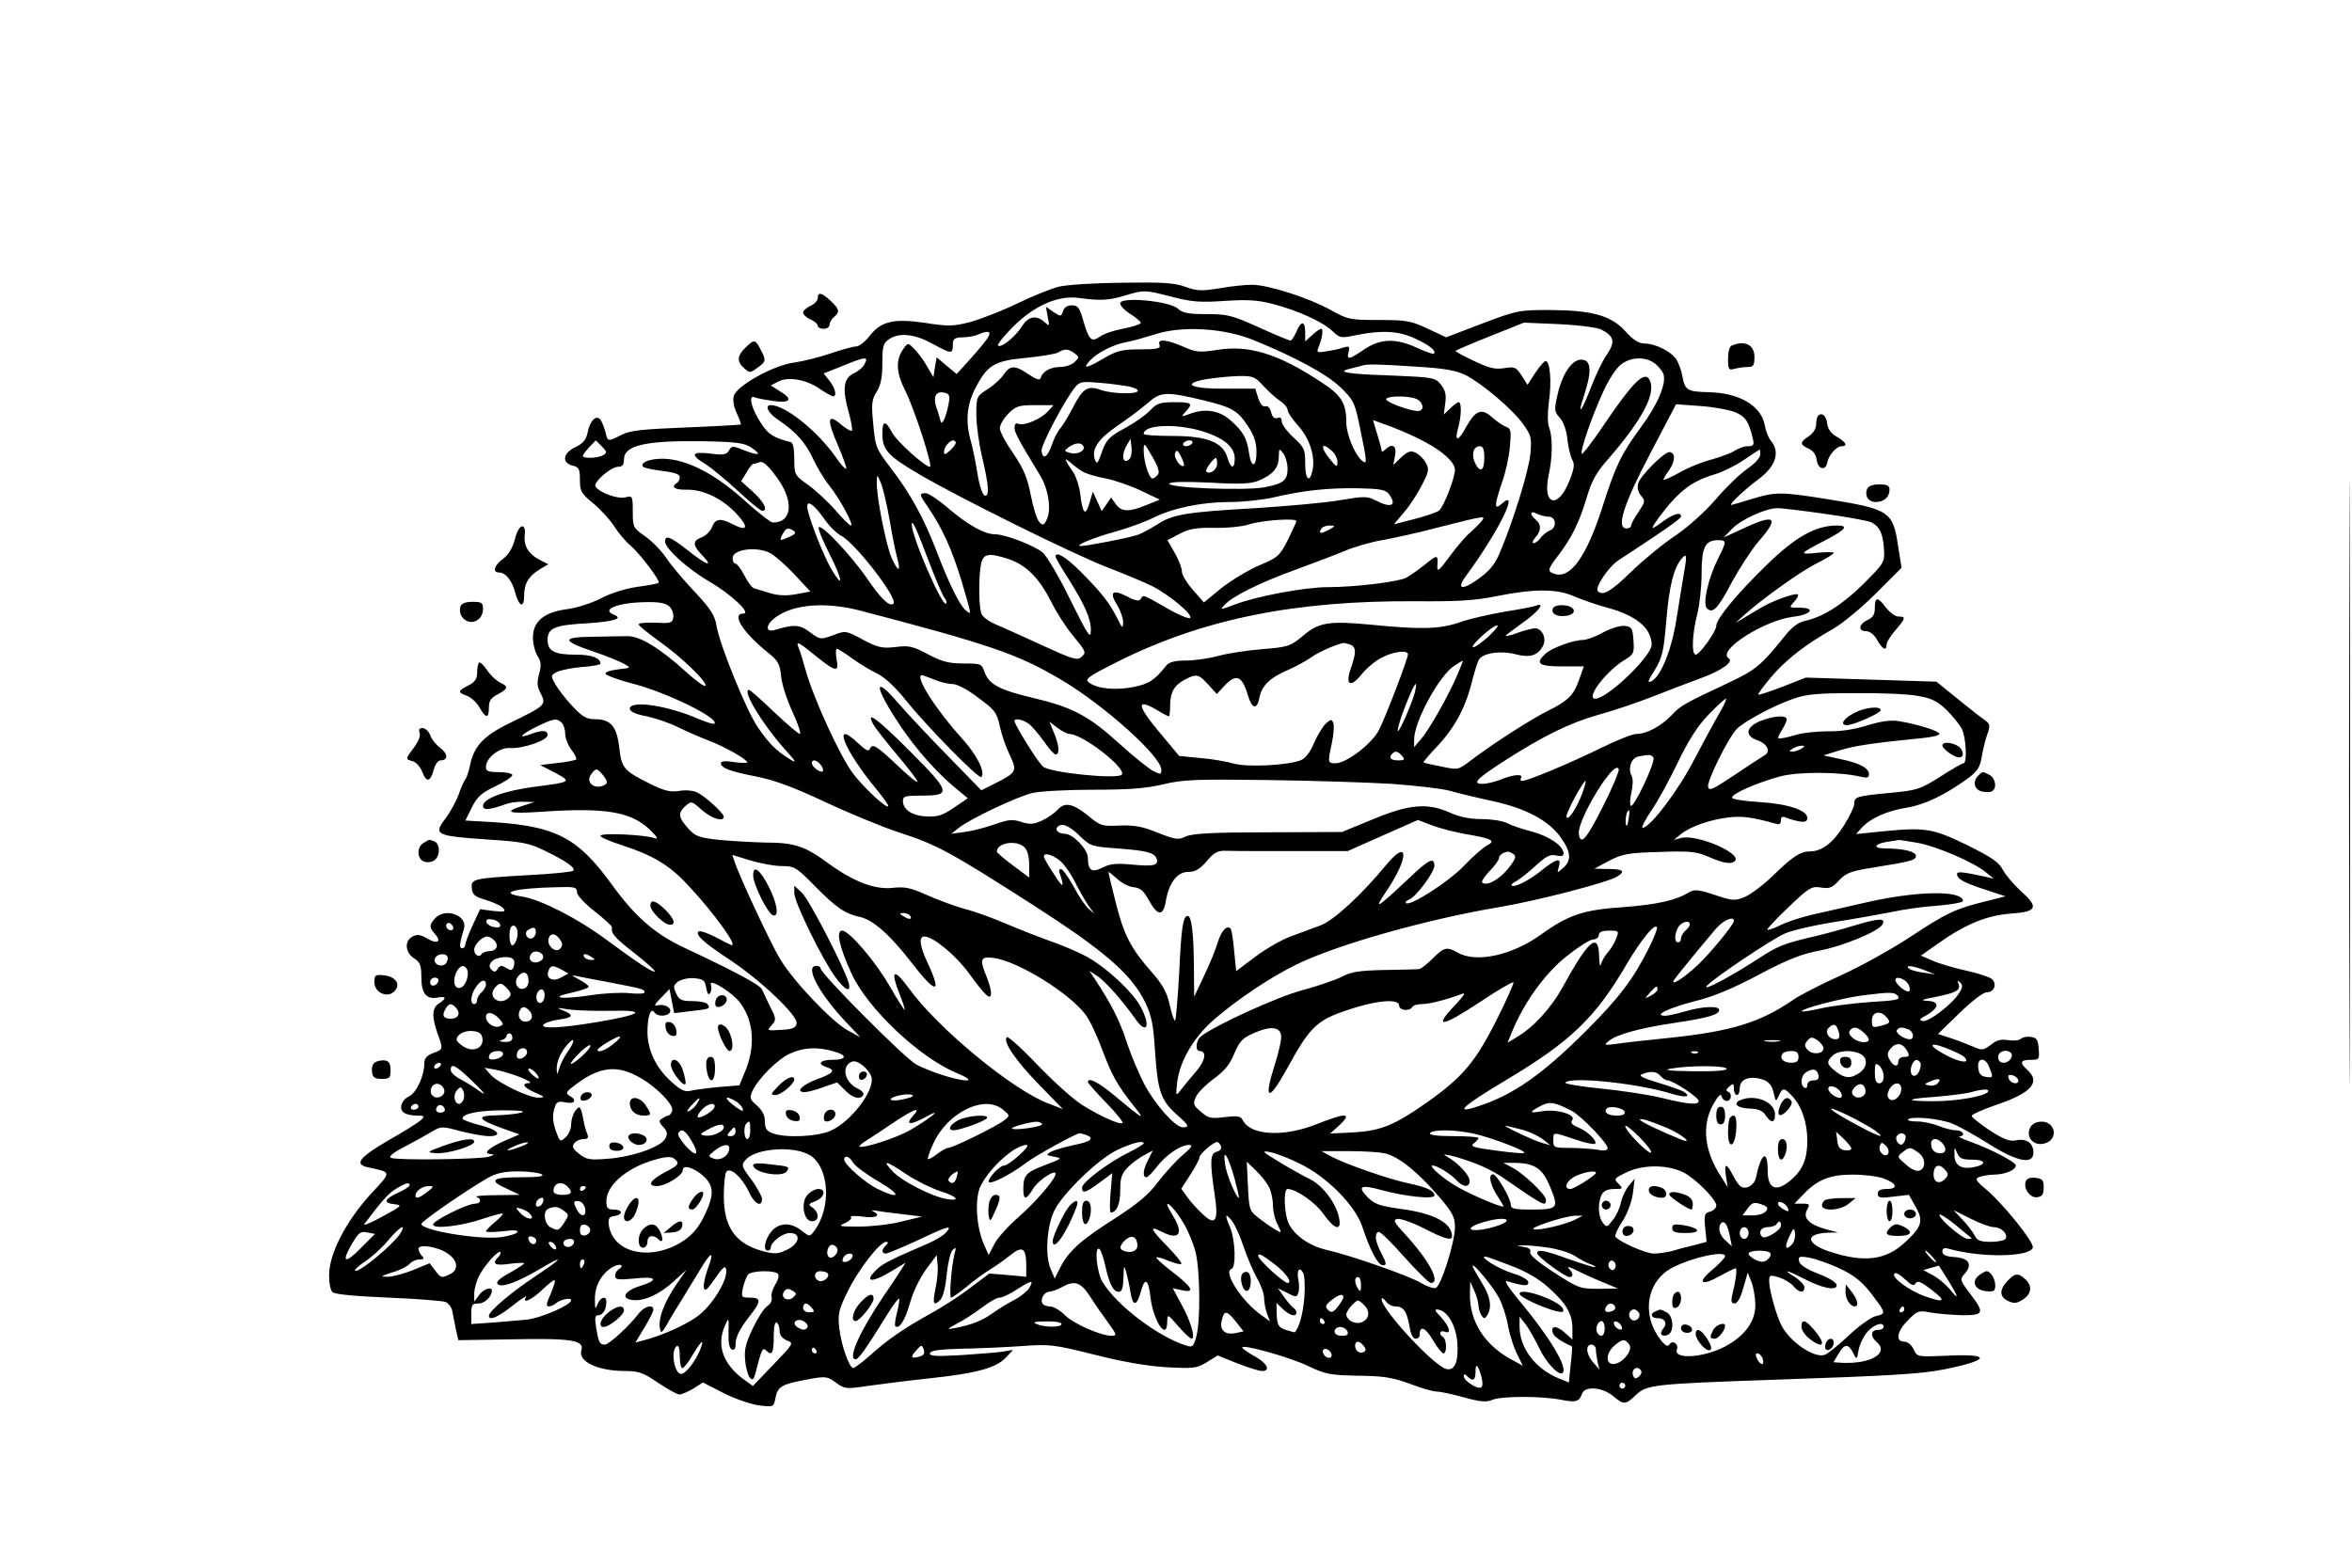 <?xml version="1.0" encoding="UTF-8" standalone="yes"?>
<svg version="1.0" xmlns="http://www.w3.org/2000/svg" width="600pt" height="400pt" viewBox="0 0 800 534" preserveAspectRatio="xMidYMid meet">
  <g transform="translate(0,534) scale(0.1,-0.1)" fill="#000000" stroke="none">
    <path d="M3599 4363 c-26 -7 -89 -32 -140 -57 -52 -25 -124 -53 -160 -63 -59
-15 -75 -15 -152 -3 -108 16 -152 6 -191 -45 -15 -19 -35 -35 -45 -35 -10 0
-49 -11 -88 -24 -38 -13 -94 -27 -124 -31 -69 -9 -196 -79 -205 -114 -4 -13 0
-38 10 -58 9 -20 15 -37 14 -39 -2 -1 -86 -6 -186 -10 -149 -6 -191 -10 -220
-25 -47 -24 -48 -24 -55 9 -4 15 -11 33 -16 41 -14 21 -37 -1 -45 -43 -5 -24
-15 -36 -41 -49 -43 -20 -48 -53 -10 -63 22 -5 25 -12 25 -49 0 -38 4 -46 46
-80 25 -21 57 -56 71 -78 14 -22 38 -51 54 -64 32 -27 104 -122 97 -128 -2 -3
-35 -9 -73 -14 -41 -6 -92 -22 -125 -40 -32 -16 -82 -32 -114 -36 -78 -10
-116 -42 -116 -96 0 -22 7 -50 16 -64 12 -19 13 -31 5 -61 -8 -29 -7 -43 6
-67 19 -38 15 -41 -106 -100 -89 -43 -123 -79 -136 -147 -4 -19 -11 -40 -16
-46 -5 -6 -15 -30 -23 -53 -9 -23 -27 -56 -41 -75 -46 -60 -40 -63 145 -76
115 -7 138 -12 193 -39 70 -34 104 -58 94 -67 -4 -4 -73 -11 -154 -15 -190
-11 -195 -13 -191 -46 2 -21 11 -28 49 -39 26 -8 52 -20 58 -28 10 -11 4 -13
-34 -9 l-45 6 -25 -54 c-14 -30 -25 -60 -25 -66 0 -7 -5 -13 -11 -13 -11 0 -9
17 6 66 14 46 -64 74 -98 36 -21 -23 -21 -31 0 -54 23 -26 7 -35 -27 -15 -23
14 -34 15 -50 7 -28 -15 -26 -54 5 -74 21 -14 25 -24 25 -65 0 -55 17 -76 55
-69 30 6 32 -3 5 -20 -24 -15 -25 -44 -5 -102 20 -55 20 -54 -15 -67 -21 -8
-30 -18 -30 -35 0 -42 -26 -99 -51 -112 -28 -13 -37 -45 -17 -57 7 -5 26 -9
43 -9 26 0 27 -2 15 -14 -8 -8 -58 -40 -110 -69 -101 -59 -120 -82 -73 -93 84
-18 83 -13 10 -92 -83 -91 -140 -201 -141 -272 -1 -27 4 -54 11 -61 8 -8 74
-14 190 -19 98 -4 186 -11 196 -15 9 -4 19 -17 22 -29 2 -11 8 -39 12 -61 l9
-40 184 3 c200 4 246 -3 235 -37 -12 -39 55 -71 151 -71 43 0 61 -6 110 -40
33 -22 65 -40 73 -40 7 0 28 9 47 20 l33 21 70 -36 c39 -20 93 -38 120 -42 51
-6 51 -6 57 26 8 39 22 46 107 62 64 12 69 11 98 -10 30 -22 35 -23 108 -12
42 6 137 18 211 26 160 17 227 35 261 71 l24 26 -35 -6 c-19 -3 -84 -8 -144
-12 -86 -5 -107 -3 -104 7 3 9 34 13 109 15 57 1 149 5 205 9 95 7 108 5 245
-29 94 -24 179 -39 245 -43 94 -5 105 -4 139 17 l37 23 67 -27 c36 -14 74 -26
84 -26 30 0 18 26 -23 49 -22 12 -42 26 -44 30 -10 16 160 -31 224 -62 59 -28
74 -31 170 -33 87 -1 117 -6 175 -27 39 -15 80 -27 93 -27 12 0 54 -9 93 -20
55 -15 76 -17 97 -8 32 13 168 13 234 0 50 -10 61 -7 71 21 10 27 69 22 105
-8 38 -31 42 -31 79 4 36 34 59 37 463 51 413 14 508 20 588 36 158 32 159 54
4 46 -98 -4 -98 -4 -110 22 -7 15 -20 26 -32 26 -31 0 -25 36 14 74 31 32 36
33 77 25 24 -4 72 -8 107 -9 74 0 77 7 26 74 -34 45 -35 48 -19 66 29 32 16
55 -33 58 -30 2 -42 8 -42 19 0 11 6 14 23 9 111 -31 278 -28 285 5 3 19 -98
145 -157 196 -39 32 -41 38 -25 44 11 4 34 8 52 8 37 1 72 16 72 31 0 12 -85
56 -155 81 -27 10 -44 18 -37 18 23 2 12 21 -12 21 -13 0 -40 7 -59 15 -20 8
-53 15 -73 15 -21 0 -34 3 -31 7 12 12 107 3 150 -14 23 -9 80 -41 126 -70 97
-61 151 -71 151 -29 0 32 -23 49 -58 42 -22 -5 -41 2 -90 33 -34 23 -62 45
-62 50 0 5 36 21 79 36 123 41 157 78 111 120 -28 25 -25 35 11 35 29 0 30 2
27 38 -2 30 -7 38 -27 40 -13 2 -28 -1 -33 -6 -6 -6 -25 -8 -44 -5 -24 4 -40
0 -59 -16 -26 -19 -29 -20 -63 -5 -21 9 -55 22 -77 29 l-40 13 73 71 c41 40
81 71 93 71 25 0 36 27 18 45 -8 7 -48 20 -89 29 -41 9 -92 24 -114 34 l-39
17 61 43 c92 65 165 94 244 100 90 6 98 21 36 76 -25 23 -53 56 -62 73 -13 26
-38 43 -123 85 -117 57 -142 61 -298 45 l-79 -8 19 21 c30 33 86 58 154 69 61
10 128 42 207 99 34 25 42 38 48 74 4 23 12 58 19 77 11 31 10 35 -11 50 -13
9 -54 41 -92 72 l-70 57 -222 7 -223 7 -79 -31 c-44 -17 -81 -29 -83 -27 -2 2
18 29 44 60 52 61 119 112 211 164 33 19 98 73 146 121 l87 87 -12 75 c-17
117 -30 125 -242 159 -157 25 -176 25 -257 0 -36 -11 -67 -20 -69 -20 -10 0
48 55 92 87 60 44 76 94 42 133 -7 8 -16 31 -20 52 -12 66 -87 110 -190 112
-73 2 -81 6 -90 52 -3 20 -13 47 -21 60 -18 27 -72 54 -109 54 -18 0 -38 12
-63 40 -49 55 -113 73 -257 74 -107 0 -113 -1 -232 -46 l-123 -47 -62 29 c-57
27 -73 30 -166 30 -99 0 -106 1 -165 34 -76 42 -214 86 -268 86 -22 0 -72 -5
-111 -12 -60 -10 -77 -9 -116 5 -38 14 -80 16 -216 14 -93 -1 -191 -7 -217
-14z m387 -34 c66 -17 95 -20 179 -14 78 5 114 3 163 -10 86 -22 171 -61 204
-92 26 -25 29 -26 84 -14 88 17 143 14 200 -13 48 -22 72 -42 62 -51 -2 -2
-28 7 -57 20 -73 34 -124 32 -180 -5 -52 -36 -61 -37 -53 -8 4 19 2 20 -19 14
-13 -5 -39 -10 -58 -13 -30 -5 -33 -3 -26 13 13 32 18 64 9 64 -4 0 -18 -10
-31 -22 l-23 -21 0 31 c0 40 -14 41 -30 2 -7 -16 -16 -30 -20 -30 -5 0 -53 20
-108 45 -91 41 -106 45 -178 45 -62 0 -82 4 -98 19 -29 26 -196 41 -196 18 0
-9 16 -25 35 -37 19 -12 35 -25 35 -30 0 -4 -26 -13 -58 -19 -32 -6 -68 -18
-80 -27 -30 -21 -38 -13 -57 51 -13 47 -19 55 -40 55 -15 0 -26 -7 -30 -20 -6
-19 -7 -19 -32 -3 l-26 18 6 -34 c7 -33 6 -33 -11 -18 -28 25 -55 20 -77 -15
-23 -36 -71 -75 -81 -65 -4 3 20 33 52 65 73 72 153 107 224 97 73 -10 102 -8
155 8 66 20 68 20 161 -4z m1461 -111 c45 -22 50 -42 21 -85 -15 -21 -38 -69
-53 -108 -33 -88 -52 -110 -24 -28 26 80 23 118 -11 118 -32 0 -65 -49 -81
-121 -11 -50 -11 -56 8 -77 12 -13 23 -42 26 -74 3 -28 11 -60 17 -70 8 -14 6
-30 -9 -68 -39 -101 -94 -88 -72 16 14 62 14 130 2 162 -6 15 -6 50 -1 89 10
66 4 138 -11 138 -5 0 -21 -18 -36 -41 l-26 -40 -20 32 c-19 28 -23 31 -59 25
-32 -5 -52 0 -104 25 -36 17 -64 32 -62 34 2 2 55 25 118 50 l115 46 118 -5
c65 -3 129 -11 144 -18z m-1184 -36 c147 -60 251 -117 298 -162 42 -41 48 -52
62 -120 29 -139 29 -144 10 -129 -24 21 -53 89 -53 130 0 66 -17 93 -85 137
-146 97 -247 128 -356 110 -59 -9 -71 -8 -114 11 -57 25 -90 28 -81 6 4 -12
-7 -15 -67 -15 -62 0 -79 -5 -122 -30 -59 -35 -75 -38 -49 -9 25 27 80 56 127
64 21 4 63 16 95 26 91 30 234 22 335 -19z m-902 11 c-5 -10 -32 -43 -59 -73
l-49 -54 -34 28 -34 29 -6 -34 -5 -34 -20 34 c-10 19 -30 46 -43 60 -23 24
-24 24 -37 6 -30 -40 -28 -83 5 -148 30 -60 94 -257 83 -257 -17 0 -112 86
-128 115 -24 45 -34 44 -34 -3 0 -54 19 -75 123 -136 137 -81 538 -279 647
-320 52 -20 119 -48 148 -62 59 -30 141 -98 130 -109 -4 -4 -38 10 -75 31 -87
50 -84 49 -93 34 -5 -9 -18 -7 -48 9 -49 25 -60 14 -32 -31 11 -18 20 -44 20
-58 -1 -22 -3 -21 -20 14 -26 52 -56 90 -125 159 -50 50 -85 71 -85 51 0 -4
17 -34 39 -68 61 -97 81 -142 81 -182 0 -33 -8 -22 -70 103 -39 81 -81 150
-95 162 -33 25 -127 61 -161 61 -36 0 -93 32 -160 89 -32 28 -67 51 -76 51
-24 0 -23 -4 11 -53 47 -70 78 -139 111 -247 35 -120 35 -116 14 -99 -21 17
-58 93 -100 203 -43 112 -89 196 -157 284 -49 64 -51 71 -58 147 -7 69 -5 84
12 111 14 23 19 50 19 97 0 57 3 68 22 81 34 24 87 19 147 -14 66 -36 71 -37
71 -5 0 21 5 25 33 26 17 0 41 4 52 9 34 15 47 12 36 -7z m293 -56 c17 -13 17
-14 1 -30 -9 -9 -31 -17 -49 -17 -33 0 -61 -15 -67 -38 -3 -8 -15 -5 -41 13
-47 32 -63 31 -85 -1 -9 -14 -34 -37 -55 -50 -37 -24 -38 -25 -38 -87 0 -34 9
-99 20 -145 23 -97 25 -135 8 -130 -7 3 -18 36 -24 74 -6 38 -16 87 -22 109
-20 68 -15 127 16 185 40 77 64 91 171 101 51 5 99 13 109 18 23 14 35 13 56
-2z m-714 -36 c-5 -11 -22 -26 -38 -33 -34 -17 -39 -52 -17 -131 9 -32 14 -61
11 -64 -3 -3 -20 7 -38 22 -46 39 -48 16 -8 -75 17 -40 29 -74 27 -77 -3 -2
-19 15 -35 39 -63 90 -173 178 -222 178 -23 0 -8 -29 28 -52 58 -39 93 -79
117 -133 13 -27 37 -68 55 -90 36 -45 84 -135 73 -135 -5 0 -28 23 -52 51 -24
28 -66 67 -92 86 -48 34 -49 36 -49 89 0 35 -4 56 -12 58 -59 15 -75 26 -99
61 -34 50 -47 100 -25 92 9 -4 38 -9 66 -13 58 -8 67 6 20 34 l-30 19 25 13
c33 18 95 8 141 -24 21 -14 42 -26 46 -26 14 0 8 27 -12 53 l-20 25 63 25 c78
32 91 34 77 8z m2688 3 c13 -9 27 -26 32 -38 11 -31 -19 -104 -78 -183 -66
-90 -85 -129 -132 -277 -53 -163 -107 -238 -160 -221 -27 9 -25 15 14 66 44
58 69 109 95 195 15 52 33 85 64 120 127 145 176 238 148 283 -17 26 -56 -13
-142 -139 -45 -67 -84 -119 -87 -116 -7 8 34 127 73 212 17 38 44 80 60 92 33
26 81 28 113 6z m-808 -13 c97 -6 134 -13 167 -29 57 -30 158 -115 194 -165
28 -39 31 -47 26 -102 -5 -58 -60 -235 -106 -342 -17 -39 -36 -60 -74 -87 -57
-40 -73 -32 -36 17 108 147 183 300 117 240 -25 -22 -24 -4 2 73 12 32 24 87
27 121 5 55 4 63 -13 69 -10 4 -31 18 -46 31 -36 34 -58 26 -89 -30 -28 -52
-42 -54 -28 -4 11 38 12 87 2 87 -4 0 -17 -9 -29 -21 l-22 -21 5 39 c4 29 0
44 -15 63 -19 24 -26 25 -171 31 -151 5 -189 12 -135 24 16 4 34 8 39 10 16 5
51 5 185 -4z m-522 -66 c18 -19 43 -42 57 -51 14 -9 25 -23 25 -30 0 -8 16
-32 36 -54 39 -43 59 -105 49 -152 -10 -46 -25 -32 -25 24 0 47 -3 54 -40 88
-22 20 -40 45 -40 55 0 11 -5 15 -15 11 -10 -3 -17 3 -21 20 -4 15 -12 23 -20
20 -8 -3 -17 7 -24 28 l-10 32 -100 0 c-118 -1 -155 16 -69 32 30 5 79 10 110
11 52 1 58 -2 87 -34z m-460 -1 c18 -4 32 -10 32 -15 0 -13 -88 -11 -127 3
-44 16 -61 5 -95 -62 -15 -29 -34 -60 -42 -69 -9 -10 -22 -35 -29 -57 -15 -42
-30 -51 -35 -21 -4 18 84 184 117 221 14 16 25 17 82 12 36 -3 80 -9 97 -12z
m-613 -63 c-4 -20 -11 -43 -15 -51 -8 -13 -9 -13 -13 0 -2 8 -8 29 -14 45 -11
35 1 55 30 47 16 -4 18 -11 12 -41z m870 15 c96 -23 115 -35 149 -86 21 -31
30 -57 30 -87 1 -54 -17 -61 -25 -8 -7 52 -20 75 -64 114 -39 34 -88 41 -141
20 -27 -10 -27 -9 -11 9 26 28 22 32 -39 32 -48 0 -60 -4 -82 -28 -15 -16 -51
-41 -80 -57 -61 -33 -70 -42 -87 -92 -11 -32 -15 -35 -21 -19 -13 35 10 70 77
116 37 25 83 60 104 78 43 38 62 39 190 8z m726 4 c23 -13 25 -40 3 -40 -29 0
-114 32 -108 41 7 12 81 11 105 -1z m-1257 -41 c-23 -26 -80 -50 -99 -43 -10
4 -15 0 -15 -12 0 -17 12 -40 87 -163 28 -46 39 -114 24 -148 -10 -23 -14 -24
-26 -12 -8 8 -21 48 -29 90 -12 61 -24 91 -60 144 -25 36 -46 75 -46 86 0 11
13 34 29 50 26 26 36 29 92 29 l62 0 -19 -21z m2340 -3 c35 -15 46 -30 60 -88
6 -24 3 -28 -17 -28 -12 0 -32 -7 -44 -15 -11 -8 -47 -21 -78 -30 -32 -8 -82
-28 -111 -45 -30 -17 -54 -27 -54 -24 0 3 9 19 21 35 20 29 20 59 -1 59 -18 0
-100 -82 -106 -107 -4 -15 0 -30 10 -42 15 -17 14 -20 -9 -55 -14 -20 -25 -41
-25 -46 0 -6 -7 -10 -16 -10 -36 0 -10 82 81 255 l88 168 82 -6 c46 -3 99 -13
119 -21z m-1055 -102 c62 -33 101 -70 101 -94 0 -28 -38 -126 -54 -139 -7 -6
-45 -19 -84 -29 l-70 -18 33 39 c19 21 46 63 61 92 25 48 27 56 15 78 -7 14
-23 29 -35 35 -17 8 -26 5 -49 -16 l-27 -26 6 32 c7 34 -10 44 -34 20 -7 -7
-12 -8 -12 -2 0 5 -7 30 -15 56 l-14 47 66 -24 c36 -14 86 -36 112 -51z m-759
37 c74 -23 110 -54 110 -93 0 -37 -14 -36 -25 4 -16 52 -70 73 -187 73 -54 0
-98 3 -98 7 0 32 111 36 200 9z m-2040 -81 c-17 -11 -70 -13 -70 -3 0 4 10 17
22 30 l22 23 20 -20 c18 -18 19 -22 6 -30z m503 26 c38 -26 28 -30 -23 -10
-40 16 -43 16 -52 0 -9 -15 -19 -17 -64 -11 -64 8 -70 -4 -16 -36 20 -13 70
-54 110 -91 40 -38 77 -68 83 -68 21 0 6 30 -31 64 l-41 37 18 29 c9 17 20 30
24 30 4 0 14 3 22 6 10 4 29 -13 56 -50 61 -82 55 -156 -12 -156 -7 0 -51 34
-96 75 -93 84 -181 132 -257 141 -50 6 -100 -8 -90 -25 3 -5 33 -11 66 -15 41
-5 60 -11 60 -21 0 -8 -4 -17 -10 -20 -22 -14 -7 -24 34 -23 58 1 124 -32 172
-85 40 -44 34 -58 -15 -33 -42 22 -60 20 -71 -9 -5 -14 -21 -30 -35 -35 -32
-12 -32 -27 2 -62 40 -42 15 -34 -49 17 -61 48 -78 54 -78 30 0 -23 76 -92
149 -135 75 -43 146 -110 118 -110 -43 0 -2 -65 86 -135 32 -26 38 -37 42 -77
2 -27 20 -82 39 -123 19 -41 30 -75 25 -75 -5 0 -45 34 -88 75 -43 41 -81 75
-85 75 -25 0 44 -115 120 -200 41 -45 44 -52 19 -36 -46 28 -72 54 -110 110
-39 58 -129 279 -140 345 -6 36 -20 57 -74 115 -37 39 -81 91 -98 117 -17 25
-50 58 -72 73 -40 28 -41 31 -41 83 0 54 -1 55 -25 49 -26 -7 -89 16 -102 37
-8 14 52 67 77 67 15 0 20 7 20 25 0 48 73 65 270 62 112 -2 140 -6 163 -21z
m697 16 c0 -5 -9 -17 -20 -27 -16 -14 -20 -15 -20 -4 0 16 19 39 32 39 4 0 8
-4 8 -8z m596 -48 c-3 -8 -10 -14 -16 -14 -14 0 -13 27 2 53 l13 22 3 -23 c2
-13 1 -30 -2 -38z m209 46 c-3 -5 -13 -10 -21 -10 -8 0 -12 5 -9 10 3 6 13 10
21 10 8 0 12 -4 9 -10z m-371 -9 c10 -15 -19 -31 -43 -24 -23 6 -23 7 -6 20
22 15 41 17 49 4z m254 -98 c-6 -7 -14 -13 -18 -13 -12 0 -30 58 -30 94 0 30
1 30 29 -19 21 -36 26 -54 19 -62z m594 80 c10 -9 18 -26 18 -37 -1 -19 -3
-18 -25 9 -36 44 -31 63 7 28z m518 -23 c0 -45 -15 -52 -32 -16 -13 29 -5 56
17 56 11 0 15 -11 15 -40z m-1023 -26 c-10 -10 -36 27 -30 43 5 12 9 10 20
-12 8 -15 12 -29 10 -31z m353 -10 c0 -40 -14 -52 -80 -64 -65 -12 -332 -2
-323 13 4 6 55 7 139 3 103 -6 140 -4 166 7 48 20 68 44 68 80 1 30 1 31 15
13 8 -11 15 -34 15 -52z m1610 48 c0 -11 -19 -31 -43 -48 -24 -16 -73 -63
-108 -104 -39 -45 -95 -95 -139 -125 -41 -27 -108 -82 -149 -122 -69 -67 -97
-84 -114 -67 -12 12 36 84 72 107 146 95 211 140 211 148 0 16 -25 9 -60 -16
-45 -33 -47 -32 -15 13 67 89 110 123 192 147 26 8 71 30 98 49 28 19 51 34
53 35 1 1 2 -7 2 -17z m-2303 -61 c12 -6 46 -16 75 -21 29 -6 82 -24 118 -41
l65 -31 -45 -18 c-60 -25 -86 -24 -105 3 l-16 22 -16 -23 -16 -23 -15 33 -15
33 -12 -39 c-13 -46 -23 -37 -31 31 -3 26 -14 59 -23 73 -32 46 -34 55 -10 34
13 -12 34 -27 46 -33z m453 29 c0 -20 -25 -38 -37 -26 -5 5 24 46 34 46 1 0 3
-9 3 -20z m-1115 -193 c9 -54 21 -112 26 -129 13 -48 2 -47 -20 3 -19 44 -52
211 -50 258 1 26 1 26 14 -4 7 -17 21 -75 30 -128z m1701 89 c28 -39 6 -48
-47 -20 -28 14 -39 14 -122 0 -51 -9 -180 -20 -287 -27 -232 -13 -282 -21
-333 -55 -21 -13 -50 -29 -65 -35 -26 -10 -176 -39 -197 -39 -23 1 45 29 118
49 43 12 101 33 129 47 66 33 164 54 261 54 43 0 109 7 146 15 106 25 188 33
289 32 80 -2 96 -5 108 -21z m-1925 -82 c16 -24 43 -51 59 -59 48 -25 194
-214 178 -231 -13 -12 -41 14 -89 84 -57 83 -161 192 -166 175 -2 -6 15 -47
38 -92 44 -87 48 -122 5 -49 -25 43 -68 150 -80 200 -9 40 17 26 55 -28z
m3407 16 c78 -11 151 -24 162 -30 27 -15 38 -38 41 -91 3 -44 1 -47 -70 -118
-73 -72 -137 -112 -199 -126 -21 -4 -44 -21 -65 -47 -85 -106 -101 -119 -196
-164 -153 -72 -162 -77 -194 -111 -36 -37 -84 -63 -119 -63 -13 0 -69 -22
-123 -49 -102 -50 -247 -111 -266 -111 -6 0 -7 5 -4 10 9 15 -27 12 -68 -5
-20 -8 -48 -15 -63 -15 -37 0 -21 17 77 80 133 85 219 127 317 155 51 14 137
43 190 64 53 21 124 48 157 60 74 27 116 57 97 69 -40 26 119 128 219 141 62
7 80 31 23 31 -37 0 -37 0 -19 20 10 11 16 22 13 25 -7 7 -85 -21 -124 -44
-17 -10 -44 -26 -60 -36 l-29 -17 30 27 c63 56 191 148 247 176 32 16 58 32
58 36 0 3 -26 3 -57 0 -64 -7 -62 -4 29 43 69 36 80 50 39 50 -72 0 -142 -39
-239 -134 -102 -99 -172 -184 -172 -208 0 -19 -57 -98 -70 -98 -15 0 -12 71 5
137 8 31 15 94 15 139 0 90 12 114 56 114 30 0 30 -3 -1 -65 -33 -67 -52 -152
-37 -167 20 -20 38 -1 85 89 27 49 68 112 92 140 72 82 55 94 -55 42 l-65 -30
29 30 c30 31 113 69 152 70 11 1 84 -8 162 -19z m-939 -10 c26 0 29 -38 4 -47
-10 -4 -24 -15 -31 -25 -7 -10 -18 -18 -24 -18 -6 0 -4 8 5 18 21 23 22 46 2
62 -22 18 -19 33 4 20 11 -5 29 -10 40 -10z m-230 -17 c-8 -10 -25 -26 -37
-37 -13 -10 -44 -46 -69 -80 -36 -49 -44 -56 -43 -36 3 42 1 42 -42 7 -24 -19
-53 -39 -64 -45 -27 -14 -176 -32 -267 -32 -78 0 -244 -31 -319 -60 -48 -18
-49 -18 -33 -1 25 29 122 77 241 120 60 22 137 51 170 65 34 14 90 30 125 36
35 6 123 25 194 44 162 41 162 41 144 19z m-629 2 c0 -3 -13 -32 -29 -64 -28
-55 -34 -60 -98 -87 -37 -16 -95 -51 -128 -77 l-60 -49 -37 42 c-21 24 -38 52
-38 64 0 11 -11 40 -25 64 l-24 42 42 22 c33 17 57 21 117 20 42 -1 95 4 120
12 43 14 160 22 160 11z m-1251 -139 c23 -60 46 -115 53 -123 6 -7 8 -16 5
-19 -13 -13 -118 231 -117 270 1 19 17 -17 59 -128z m1361 109 c-27 -14 -36
-13 -25 4 3 6 16 11 28 11 21 -1 21 -1 -3 -15z m-1822 -3 c9 -6 5 -12 -13 -20
-35 -16 -37 -15 -25 8 12 22 18 24 38 12z m-80 -76 c15 -8 52 -40 82 -72 l55
-59 -49 -9 c-33 -6 -61 -5 -90 4 -22 7 -46 14 -53 16 -7 2 -21 21 -33 44 -11
22 -25 40 -30 40 -6 0 -10 9 -10 19 0 30 82 41 128 17z m814 -21 c59 -21 102
-64 143 -145 18 -36 51 -88 74 -115 46 -56 47 -58 26 -75 -12 -10 -35 -2 -122
38 -59 27 -131 60 -160 72 -33 14 -53 29 -57 43 -8 29 -8 127 0 166 8 36 26
39 96 16z m2298 -46 c-5 -30 -16 -99 -25 -154 -16 -106 -53 -198 -85 -215 -16
-8 -14 -1 10 37 26 43 31 62 40 172 10 116 25 176 52 208 17 21 19 11 8 -48z
m-375 -80 c26 -11 79 -30 118 -40 96 -27 146 -69 147 -125 0 -39 -151 -184
-192 -184 -34 0 35 92 98 131 33 20 35 24 32 68 -3 41 -6 46 -29 49 -14 2 -48
-8 -74 -22 -26 -15 -58 -26 -70 -26 -31 0 -106 -27 -127 -47 -36 -33 -23 -43
57 -43 l74 0 -15 -42 c-19 -56 -38 -75 -109 -110 -61 -31 -187 -112 -262 -169
-42 -32 -43 -32 -99 -20 -32 6 -59 12 -61 14 -1 2 19 26 45 53 58 61 97 131
118 215 9 35 20 72 25 81 13 24 75 33 127 19 48 -12 74 -4 92 29 13 25 -3 60
-28 60 -9 -1 -35 -7 -57 -15 -21 -8 -40 -13 -42 -11 -2 1 23 20 54 42 55 38
84 74 49 61 -9 -4 -58 -13 -109 -21 -50 -9 -119 -24 -151 -36 -68 -23 -131
-25 -301 -8 -146 14 -179 8 -234 -39 -41 -34 -49 -37 -135 -44 -50 -4 -118
-14 -151 -23 -32 -9 -83 -16 -112 -16 -36 0 -56 -5 -65 -16 -42 -52 -59 -63
-112 -74 -61 -12 -123 -7 -152 15 -16 11 -6 19 95 70 293 147 607 210 1021
207 137 -1 196 2 270 17 130 26 206 26 265 0z m-3080 -35 c9 -9 15 -26 13 -37
-3 -19 -9 -21 -60 -18 -32 1 -58 -1 -58 -6 0 -4 31 -29 68 -56 76 -53 169
-143 159 -153 -3 -4 -32 17 -64 46 -90 82 -159 124 -201 123 -21 0 -75 -1
-120 -2 -105 -1 -104 -14 3 -50 44 -15 91 -34 105 -42 25 -14 25 -14 -20 -19
-25 -3 -44 -9 -43 -15 1 -5 41 -20 90 -33 116 -29 299 -119 281 -137 -3 -3
-27 5 -54 16 -104 46 -234 65 -234 35 0 -10 20 -19 58 -26 31 -7 78 -23 104
-36 26 -13 74 -34 105 -46 54 -20 133 -65 133 -75 0 -3 -20 -2 -45 1 -28 5
-45 3 -45 -3 0 -17 29 -28 120 -46 61 -12 127 -36 233 -86 81 -38 195 -85 252
-104 130 -42 173 -65 454 -245 248 -159 339 -238 386 -334 22 -46 28 -75 34
-173 9 -131 20 -162 75 -211 40 -35 43 -42 19 -42 -25 0 -94 77 -131 147 -18
35 -46 100 -61 147 -25 74 -51 126 -110 215 l-16 24 26 -17 c27 -17 86 -84
128 -143 40 -59 57 -33 22 35 -26 52 -126 144 -192 177 -29 15 -83 38 -119 50
-36 13 -101 38 -145 57 -44 19 -109 43 -145 52 -36 10 -94 32 -130 48 -54 24
-73 28 -112 24 -61 -8 -136 20 -223 84 -79 58 -114 70 -215 70 -41 1 -111 5
-155 9 -71 8 -82 12 -107 40 -33 37 -35 52 -8 76 19 17 21 17 55 -14 33 -29
75 -42 75 -23 0 12 -61 67 -89 82 -14 7 -39 10 -62 6 -32 -5 -51 0 -102 25
-88 44 -95 53 -103 122 -8 72 -29 97 -81 97 -30 0 -44 8 -77 43 -23 24 -49 58
-59 75 -17 30 -17 31 4 43 13 6 51 14 86 17 35 2 63 8 63 11 0 20 -30 31 -83
31 -74 0 -97 12 -97 50 0 41 24 51 136 57 91 6 123 16 90 29 -47 18 15 42 111
43 44 1 66 -4 78 -15z m646 -13 c444 -116 541 -149 689 -237 148 -88 340 -261
340 -306 0 -17 -2 -17 -28 -4 -15 8 -68 50 -116 94 -105 95 -159 123 -294 155
-114 27 -149 46 -164 88 -10 28 -12 29 -71 29 -50 0 -74 6 -121 31 -52 28 -66
31 -111 25 -46 -5 -60 -2 -111 25 -58 31 -59 32 -102 15 -43 -15 -44 -15 -78
10 -35 27 -54 28 -121 8 -34 -9 -30 20 6 45 60 43 168 51 282 22z m2140 -92
c-24 -21 -47 -37 -50 -33 -7 7 68 74 83 74 6 -1 -9 -19 -33 -41z m-2287 -64
c68 -55 79 -56 70 -10 -3 19 -3 35 1 35 4 0 28 -15 54 -34 25 -18 63 -41 85
-51 24 -12 61 -46 99 -94 69 -86 246 -266 254 -258 15 16 -15 76 -67 133 -89
98 -162 214 -135 214 3 0 22 -7 42 -15 19 -8 47 -15 62 -15 15 0 52 -19 88
-47 56 -41 63 -50 73 -97 6 -28 21 -72 34 -98 26 -55 24 -59 -53 -98 l-44 -22
-111 114 c-61 62 -138 144 -171 182 -88 103 -84 58 8 -79 51 -76 123 -157 182
-206 l46 -38 -47 -32 c-38 -26 -56 -32 -92 -30 -49 1 -82 23 -82 53 0 16 8 18
65 18 101 0 98 12 -43 153 -111 111 -150 139 -123 90 5 -11 42 -57 80 -103 39
-46 71 -88 71 -93 0 -5 -32 20 -70 57 -72 68 -85 75 -93 54 -3 -9 -16 -2 -39
20 -93 88 -48 -25 64 -159 21 -26 38 -50 38 -54 0 -15 -80 58 -119 109 -44 57
-138 262 -163 356 -9 30 -18 63 -23 73 -11 26 -1 21 59 -28z m1820 39 c20 -8
20 -27 2 -79 -21 -59 -2 -70 36 -22 17 21 48 47 69 57 39 21 89 27 89 11 0
-14 -76 -214 -99 -258 -24 -47 -111 -113 -148 -113 -26 0 -27 2 -12 70 6 28 8
58 5 67 -6 14 -8 14 -25 -1 -11 -10 -29 -40 -41 -67 -13 -32 -30 -53 -46 -59
-45 -17 -180 -24 -227 -11 -24 7 -76 16 -115 19 l-71 7 -71 85 c-74 89 -75
113 -4 71 19 -12 37 -21 40 -21 2 0 4 16 4 36 0 46 14 70 50 89 40 21 47 19
80 -17 l29 -32 25 27 c41 44 61 36 81 -32 14 -46 31 -50 39 -8 8 42 36 69 100
96 26 12 62 31 78 43 27 19 90 46 110 48 3 0 13 -3 22 -6z m365 -101 c-30 -71
-98 -191 -125 -221 l-23 -27 0 25 c-1 61 87 222 138 253 14 9 27 17 28 17 1 0
-7 -21 -18 -47z m-145 -60 c-9 -35 -51 -133 -58 -133 -3 0 3 24 13 53 21 58
42 107 48 107 2 0 0 -12 -3 -27z m1710 -13 c48 -8 67 -17 99 -47 21 -21 45
-50 53 -65 15 -29 19 -118 6 -118 -5 0 -41 -21 -80 -46 -68 -43 -77 -46 -173
-55 -113 -11 -119 -13 -119 -37 0 -10 -16 -43 -36 -75 -36 -58 -75 -87 -114
-87 -33 0 -60 -17 -125 -81 -33 -32 -77 -65 -97 -74 -35 -14 -42 -14 -104 7
-55 18 -69 19 -86 9 -45 -28 -109 -42 -225 -51 -136 -9 -186 -26 -281 -94 -97
-70 -220 -97 -282 -61 -37 21 -47 19 -86 -20 -19 -19 -40 -36 -47 -36 -7 -1
-59 -2 -117 -3 -85 -2 -113 -6 -145 -23 -22 -11 -83 -32 -135 -46 -84 -22
-303 -122 -346 -158 -16 -13 -19 -49 -4 -49 26 0 20 -33 -11 -69 -19 -22 -42
-50 -52 -63 -18 -23 -18 -23 -13 25 9 74 58 157 130 218 81 69 185 138 271
181 135 68 445 156 695 198 127 21 370 84 402 104 30 18 21 26 -29 26 l-48 1
50 27 c45 23 63 27 171 30 107 4 127 1 169 -17 51 -23 80 -26 90 -12 16 27
-130 89 -183 77 l-27 -7 25 20 c32 26 101 50 165 57 43 5 81 0 158 -22 11 -4
17 0 17 11 0 13 5 15 18 10 9 -4 29 -10 45 -13 20 -3 27 0 27 12 0 26 -66 48
-163 54 -48 3 -90 9 -93 14 -7 12 86 53 166 74 64 16 204 15 273 -2 21 -5 27
-3 27 9 0 21 -32 38 -100 52 l-55 12 55 17 c50 16 120 26 283 42 31 3 57 9 57
14 0 10 -77 34 -141 44 -24 4 -60 -1 -105 -15 -45 -14 -92 -21 -135 -20 -36 0
-87 -5 -114 -14 -27 -8 -51 -12 -53 -10 -3 2 3 16 12 29 9 14 16 30 16 36 0
15 -44 12 -90 -6 -49 -20 -54 -50 -11 -65 35 -12 48 -39 25 -52 -8 -5 -55 -35
-102 -67 -75 -50 -87 -56 -90 -39 -3 19 65 159 96 194 21 24 123 80 195 105
42 15 82 19 207 19 85 1 182 -3 214 -9z m-672 -57 c-16 -27 -55 -99 -87 -160
-53 -104 -151 -233 -176 -233 -5 0 8 27 30 59 22 32 63 107 91 166 37 76 67
123 104 161 29 30 55 54 59 54 3 0 -6 -21 -21 -47z m-3944 -35 c7 -7 12 -24
12 -39 0 -14 10 -38 21 -53 12 -15 19 -30 16 -33 -4 -3 -32 -9 -64 -12 l-58
-7 50 -26 c58 -31 56 -32 -70 -48 -100 -13 -175 -40 -175 -65 0 -16 22 -14 78
6 13 5 40 9 60 8 l37 -1 -37 -12 c-72 -22 -53 -29 62 -21 217 15 304 0 368
-61 25 -24 30 -34 17 -29 -34 12 -185 19 -185 8 0 -5 33 -19 73 -32 105 -34
161 -67 225 -136 92 -98 178 -219 145 -203 -5 2 -29 14 -55 28 -26 13 -51 21
-54 17 -12 -11 18 -38 106 -96 107 -71 233 -191 228 -217 -2 -15 -13 -20 -53
-22 -48 -3 -49 -3 -32 16 16 18 16 21 -5 63 -12 24 -24 51 -28 59 -6 15 -100
65 -265 142 -100 47 -167 106 -244 212 -123 170 -197 206 -449 218 l-52 3 22
45 c19 37 34 50 81 72 31 15 57 32 57 38 0 5 -20 10 -45 10 -37 0 -45 3 -45
18 0 30 46 67 82 64 42 -3 128 26 128 44 0 17 -18 18 -56 4 -48 -18 -37 -3 17
24 60 29 70 31 87 14z m1590 -3 c12 -9 35 -36 52 -60 17 -25 35 -45 40 -45 15
0 12 33 -6 75 l-15 37 27 -21 c15 -11 33 -21 41 -21 45 0 198 -119 178 -139
-16 -16 -246 7 -268 28 -18 15 -97 143 -97 155 0 11 26 6 48 -9z m2632 -85
c-8 -5 -22 -10 -30 -10 -13 0 -13 1 0 10 8 5 22 10 30 10 13 0 13 -1 0 -10z
m-1360 -25 c11 -13 8 -15 -14 -15 -25 0 -33 10 -19 23 10 11 19 8 33 -8z m856
-6 c8 -13 -66 -170 -77 -164 -4 3 -3 23 2 46 5 22 6 47 1 56 -14 24 -2 61 22
66 38 8 45 7 52 -4z m-2836 -24 c7 -9 10 -18 7 -22 -8 -7 -37 15 -37 28 0 14
16 11 30 -6z m2664 -142 c-57 -113 -76 -134 -82 -94 -7 47 123 260 136 221 2
-6 -22 -64 -54 -127z m-3404 105 c13 -17 15 -25 7 -30 -35 -22 -72 7 -47 37
16 20 18 19 40 -7z m2684 -28 c82 -6 172 -16 200 -24 28 -8 94 -24 146 -35
113 -25 189 -66 230 -123 35 -49 38 -78 9 -104 -21 -19 -22 -19 -15 4 10 32
-8 28 -58 -12 -41 -34 -94 -61 -103 -52 -3 2 5 10 18 16 12 7 41 30 65 52 35
32 49 39 69 34 17 -4 25 -2 25 7 0 25 -48 58 -106 74 -32 8 -71 21 -86 29 -15
8 -54 14 -87 14 -39 0 -76 7 -108 22 -76 34 -139 29 -263 -23 l-105 -43 -250
-1 c-189 0 -258 -4 -281 -14 -27 -13 -36 -11 -97 13 -52 21 -80 26 -130 24
-59 -3 -65 -1 -108 35 -52 41 -78 46 -103 18 -10 -11 -33 -27 -52 -36 -29 -13
-41 -14 -70 -5 -30 10 -44 9 -92 -8 -31 -11 -77 -23 -102 -26 l-45 -6 25 20
c38 30 199 107 252 119 25 6 118 11 205 11 118 0 178 4 238 18 70 17 114 18
355 15 151 -2 342 -8 424 -13z m649 -34 c-19 -51 -52 -99 -53 -76 0 15 57 120
65 120 2 0 -3 -20 -12 -44z m158 -88 c-3 -21 -6 -26 -9 -15 -3 17 3 47 11 47
2 0 1 -15 -2 -32z m-555 -49 c90 -15 105 -23 73 -39 -13 -7 -49 -38 -79 -70
-52 -54 -184 -139 -197 -126 -3 3 2 8 11 12 24 9 86 93 86 115 0 31 -19 22
-88 -44 -112 -105 -120 -109 -75 -42 77 114 76 182 -1 89 -85 -103 -180 -191
-226 -207 -25 -9 -70 -26 -100 -37 -30 -11 -84 -42 -120 -69 l-65 -49 -7 70
c-3 38 -9 72 -12 75 -13 13 -32 -8 -44 -48 -7 -24 -28 -75 -47 -114 l-33 -70
-1 106 c-1 111 -8 169 -21 169 -16 0 -22 -39 -29 -193 -5 -87 -11 -160 -14
-163 -3 -3 -11 20 -18 52 -10 44 -24 70 -62 113 -71 81 -94 125 -122 236 -14
55 -25 102 -25 104 0 3 12 -7 28 -21 15 -15 40 -28 57 -30 23 -2 35 -12 53
-45 29 -53 48 -55 57 -5 10 64 39 102 76 102 24 0 40 9 64 37 25 30 38 36 66
35 19 -1 120 -1 224 -1 l190 0 119 53 120 53 47 -18 c25 -10 77 -23 115 -30z
m-1314 -6 c36 -35 41 -37 130 -43 100 -8 124 -14 132 -35 8 -23 -11 -27 -83
-20 -55 5 -75 3 -101 -10 -37 -19 -50 -10 -50 33 0 29 -51 82 -79 82 -21 0
-35 13 -24 24 14 14 39 4 75 -31z m2854 -24 c65 -12 189 -65 232 -100 l27 -22
-30 7 c-79 17 -95 18 -95 9 0 -17 22 -29 95 -53 l70 -23 -71 -18 c-101 -25
-130 -39 -256 -122 -62 -41 -167 -99 -233 -129 -67 -30 -141 -68 -165 -85
-111 -76 -209 -106 -418 -128 -78 -8 -161 -17 -185 -21 -40 -5 -41 -4 -22 11
28 22 104 43 224 61 114 17 151 28 151 44 0 15 -59 12 -116 -5 -27 -8 -58 -15
-69 -15 -41 1 14 27 103 50 59 14 129 43 217 90 102 54 147 71 211 83 77 15
195 64 209 87 14 23 -8 23 -83 1 -42 -13 -104 -30 -137 -38 -120 -28 -134 -34
-209 -83 -91 -59 -186 -109 -168 -88 20 24 218 157 265 178 24 11 102 29 173
40 71 11 158 27 194 34 36 8 104 18 153 21 48 4 87 11 87 16 0 37 -157 35
-330 -5 -63 -14 -146 -33 -185 -42 -38 -9 -87 -25 -108 -36 -22 -11 -41 -17
-43 -15 -3 2 30 37 72 77 70 67 79 72 110 67 29 -5 39 -1 62 24 24 26 41 32
117 44 130 21 145 25 145 40 0 14 -43 25 -103 25 -46 0 -40 16 8 23 17 2 33 5
36 6 3 0 32 -4 65 -10z m-3042 -15 c10 -9 16 -33 16 -59 l0 -44 -55 41 c-30
22 -55 44 -55 47 0 31 68 41 94 15z m1665 -23 c11 -7 8 -17 -18 -50 -31 -38
-74 -61 -88 -47 -4 3 8 21 25 39 18 18 32 38 32 44 0 10 14 20 30 22 3 0 11
-3 19 -8z m-2492 -41 c44 0 50 -4 115 -70 72 -73 102 -93 154 -104 43 -10 102
-62 175 -157 82 -106 103 -106 54 -1 -28 60 -32 92 -12 92 30 0 106 -63 151
-124 59 -81 76 -96 76 -68 0 11 -7 36 -15 55 -25 60 -21 70 24 64 83 -11 257
-119 313 -193 15 -20 40 -74 57 -120 32 -86 51 -121 111 -196 37 -46 29 -42
-68 39 -56 47 -92 65 -92 47 0 -3 28 -35 62 -70 34 -35 59 -66 56 -69 -7 -8
-75 22 -137 61 -31 19 -99 81 -153 137 -53 56 -100 98 -104 94 -15 -14 30 -80
111 -163 l80 -82 -49 19 c-123 46 -380 259 -476 393 -52 71 -64 62 -30 -24 11
-27 18 -50 16 -50 -2 0 -25 35 -50 79 -49 86 -139 191 -163 191 -22 0 -9 -57
32 -146 54 -119 231 -286 358 -339 64 -26 49 -34 -25 -14 -40 11 -91 31 -114
44 -41 24 -324 308 -324 326 0 5 -7 9 -15 9 -40 0 8 -92 98 -188 l52 -55 -44
24 c-54 30 -185 168 -229 242 -33 54 -143 291 -156 334 l-7 21 62 -19 c33 -10
81 -19 106 -19z m947 19 c15 -12 41 -49 57 -83 17 -33 39 -70 48 -81 16 -20
16 -20 -5 -2 -12 10 -36 45 -53 78 -18 32 -37 59 -43 59 -5 0 -8 -6 -5 -12 19
-53 13 -56 -17 -8 -20 30 -36 58 -36 62 0 15 27 8 54 -13z m-1644 -108 c0 -10
25 -38 60 -65 33 -26 59 -50 59 -54 -3 -22 8 -35 76 -88 41 -32 72 -60 70 -63
-6 -5 -62 32 -166 109 -97 72 -223 136 -285 146 -86 13 -27 29 119 32 59 2 67
0 67 -17z m1135 -81 c8 -13 -5 -13 -25 0 -13 8 -13 10 2 10 9 0 20 -4 23 -10z
m-1397 -28 c3 -9 -3 -13 -19 -10 -12 1 -24 9 -27 16 -3 9 3 13 19 10 12 -1 24
-9 27 -16z m4202 11 c0 -12 -82 -112 -124 -151 -48 -45 -94 -73 -80 -50 8 12
84 105 144 176 25 28 60 43 60 25z m-4363 -29 c-9 -9 -28 6 -21 18 4 6 10 6
17 -1 6 -6 8 -13 4 -17z m4213 17 c0 -5 -7 -14 -15 -21 -8 -7 -15 -19 -15 -26
0 -8 -4 -14 -10 -14 -13 0 -13 26 0 51 11 19 40 27 40 10z m-3994 -45 c-3 -14
-11 -26 -16 -26 -11 0 -14 53 -3 64 13 12 26 -13 19 -38z m3853 -38 c-51 -102
-100 -167 -210 -277 -152 -152 -251 -221 -372 -260 -82 -27 -53 0 97 90 221
132 304 212 411 395 49 83 97 142 103 125 2 -5 -11 -38 -29 -73z m-3789 58 c0
-21 -21 -31 -31 -15 -5 8 -3 17 4 21 18 12 27 10 27 -6z m3679 -23 c-6 -16
-19 -37 -29 -48 -10 -11 -20 -29 -23 -40 -3 -11 -5 1 -6 28 -2 84 -36 56 -125
-107 -39 -70 -100 -137 -156 -169 l-31 -19 16 39 c41 99 110 195 183 254 40
32 82 59 93 59 10 0 19 7 19 15 0 10 11 15 35 15 34 0 34 -1 24 -27z m-3595
-6 c8 -12 7 -20 -2 -29 -16 -16 -47 13 -38 37 7 19 25 16 40 -8z m-224 -2 c15
-18 5 -35 -20 -35 -10 0 -22 -5 -25 -10 -8 -13 -25 -3 -25 15 0 17 27 45 44
45 8 0 19 -7 26 -15z m165 -55 c0 -8 -10 -16 -22 -18 -22 -3 -32 16 -16 32 12
11 38 2 38 -14z m-325 -4 c0 -8 -5 -18 -10 -21 -17 -11 -40 3 -34 20 8 19 44
20 44 1z m490 4 c13 -8 13 -10 -2 -10 -9 0 -20 5 -23 10 -8 13 5 13 25 0z
m-266 -9 c4 -5 3 -16 0 -25 -5 -12 -9 -13 -25 -3 -16 10 -21 9 -29 -3 -7 -12
-12 -12 -21 -3 -9 9 -9 16 1 28 14 16 65 21 74 6z m-159 -32 c10 -16 -3 -56
-20 -63 -21 -8 -30 19 -17 50 12 25 27 31 37 13z m323 -2 l23 -13 -26 -14
c-29 -16 -52 -2 -42 24 8 19 15 19 45 3z m4642 -2 l35 -14 -40 6 c-22 3 -44 9
-49 14 -15 13 13 10 54 -6z m-4755 -36 c0 -15 -7 -25 -18 -27 -22 -4 -33 24
-17 43 18 21 35 13 35 -16z m270 -4 c124 -24 125 -25 125 -35 0 -5 -22 -6 -51
-3 -28 3 -87 0 -132 -7 -100 -15 -147 -9 -64 9 31 7 57 16 57 20 0 4 -15 15
-32 24 -28 15 -29 17 -8 12 14 -3 61 -12 105 -20z m-577 3 c-6 -18 -28 -21
-28 -4 0 9 7 16 16 16 9 0 14 -5 12 -12z m912 -23 c4 -21 8 -26 14 -17 4 7 5
20 2 28 -9 24 73 -26 99 -61 48 -63 54 -152 15 -241 l-17 -41 -74 -6 c-41 -4
-84 -10 -95 -13 -16 -4 -33 4 -62 31 -53 47 -82 108 -82 171 0 52 12 85 24 65
9 -14 43 -14 52 0 9 15 -16 30 -40 25 -15 -4 -13 2 10 25 l29 30 8 -41 8 -41
57 7 c64 7 67 8 57 23 -3 6 -26 11 -51 11 -38 0 -46 4 -56 26 -11 23 -10 28 7
41 11 7 36 13 55 11 30 -3 36 -7 40 -33z m4094 13 c5 -9 7 -20 3 -24 -8 -8
-47 24 -47 38 0 15 32 5 44 -14z m-4844 -2 c0 -7 -7 -19 -15 -26 -8 -7 -15
-19 -15 -26 0 -8 -4 -14 -10 -14 -15 0 -12 33 6 58 17 25 34 29 34 8z m3440
-124 c-70 -138 -113 -190 -231 -274 -113 -80 -159 -99 -251 -105 l-83 -4 28
25 c50 46 29 48 -76 6 -109 -43 -221 -38 -248 12 -9 17 -17 18 -63 13 -47 -6
-56 -4 -81 18 -26 22 -28 27 -17 51 6 14 33 41 60 61 36 26 55 48 70 85 18 43
28 54 67 71 56 25 89 22 93 -8 2 -12 -8 -59 -23 -104 -37 -118 -20 -123 42
-11 84 153 103 170 237 211 82 25 146 28 146 6 0 -17 35 -21 45 -5 3 6 19 10
34 10 25 0 83 15 136 35 13 5 4 -8 -22 -36 -80 -83 -50 -80 87 11 57 38 107
67 109 64 3 -2 -24 -62 -59 -132z m1577 95 c-25 -39 -104 -99 -124 -95 -14 3
-11 8 15 21 17 10 32 24 32 32 0 10 -11 15 -32 16 -25 1 -17 5 28 13 73 15 87
23 79 45 -5 12 -4 13 6 4 9 -9 8 -17 -4 -36z m-4944 15 c13 -14 14 -21 5 -30
-30 -30 -74 1 -48 33 16 19 23 19 43 -3z m3917 -2 c0 -5 -10 -15 -22 -21 -23
-12 -23 -12 -4 10 21 23 26 26 26 11z m-3790 -19 c0 -23 -16 -36 -25 -21 -9
14 1 40 15 40 5 0 10 -9 10 -19z m4609 -4 c9 -12 -7 -15 -92 -20 -56 -4 -131
-13 -167 -21 -36 -8 -66 -13 -68 -11 -8 8 135 45 203 54 102 13 111 12 124 -2z
m-4909 -42 c14 -17 5 -35 -19 -35 -25 0 -32 10 -20 31 12 23 22 24 39 4z m250
-10 c13 -16 6 -35 -15 -35 -18 0 -28 17 -21 35 7 19 20 19 36 0z m275 2 c125
3 109 -12 -44 -38 -123 -21 -201 -25 -184 -8 6 6 29 13 52 16 48 7 52 15 14
31 -25 10 -23 10 17 4 25 -4 90 -6 145 -5z m-380 -27 c16 -18 16 -20 1 -26
-19 -7 -46 12 -46 32 0 20 24 17 45 -6z m4725 5 c15 -18 13 -21 -23 -30 -24
-6 -27 -5 -27 19 0 30 29 36 50 11z m-166 -41 c9 -24 7 -34 -8 -34 -22 0 -38
24 -24 38 16 16 25 15 32 -4z m88 -11 c23 -21 23 -33 0 -33 -26 0 -56 25 -48
38 10 17 26 15 48 -5z m152 11 c18 -7 22 -34 5 -34 -19 0 -50 21 -44 31 7 11
17 11 39 3z m-4856 -31 c5 -33 -32 -49 -64 -28 -13 8 -24 19 -24 23 0 18 27
33 55 30 22 -2 31 -9 33 -25z m102 2 c0 -10 -9 -15 -27 -14 -17 1 -21 3 -10 6
9 2 17 9 17 14 0 5 5 9 10 9 6 0 10 -7 10 -15z m345 -20 c-26 -22 -55 -33 -55
-21 0 7 64 46 75 45 6 0 -3 -11 -20 -24z m4120 -16 c0 -20 -39 -23 -55 -4 -10
12 -10 18 0 30 11 13 16 14 34 2 12 -8 21 -21 21 -28z m-4275 -9 c-12 -17 -26
-43 -30 -58 -8 -25 -8 -25 -9 -4 -1 25 13 57 37 85 25 28 26 11 2 -23z m4123
33 c-13 -2 -33 -2 -45 0 -13 2 -3 4 22 4 25 0 35 -2 23 -4z m438 -34 c8 -16 6
-19 -11 -19 -11 0 -20 -7 -20 -15 0 -22 -17 -18 -30 6 -9 16 -8 24 5 39 19 21
41 17 56 -11z m193 -19 c21 -21 -5 -21 -48 -1 -70 34 -82 57 -16 32 29 -11 58
-25 64 -31z m-4695 14 c-13 -14 -33 -30 -44 -36 -12 -6 -6 4 14 26 19 20 39
36 45 36 5 0 -1 -12 -15 -26z m-199 2 c0 -14 -24 -29 -33 -19 -3 3 -3 11 0 19
7 18 33 18 33 0z m1043 3 c49 -13 47 -29 -3 -29 -42 0 -54 -14 -20 -25 32 -10
24 -21 -32 -41 -51 -19 -76 -44 -43 -44 10 0 38 7 64 17 l47 16 26 -26 c28
-28 52 -34 63 -17 3 5 -4 15 -17 21 -47 21 -60 78 -21 93 18 7 58 -26 66 -53
11 -45 -69 -151 -138 -182 -44 -21 -156 -26 -199 -9 -20 7 -26 16 -26 40 0 21
-9 38 -27 54 -24 21 -26 26 -16 49 20 43 86 109 128 128 45 21 93 24 148 8z
m-1125 -11 c-5 -15 -48 -24 -48 -10 0 14 12 22 33 22 10 0 17 -5 15 -12z
m4069 6 c-3 -3 -12 -4 -19 -1 -8 3 -5 6 6 6 11 1 17 -2 13 -5z m343 -14 c0
-15 -7 -20 -24 -20 -27 0 -41 14 -31 30 3 6 17 10 31 10 17 0 24 -5 24 -20z
m211 10 c26 -14 24 -45 -3 -64 -30 -21 -50 -20 -82 5 -30 24 -32 32 -10 53 18
18 66 21 95 6z m512 4 c11 -11 -5 -34 -24 -34 -12 0 -19 7 -19 20 0 19 28 28
43 14z m-308 -34 c3 -5 1 -19 -5 -31 -15 -27 -35 -10 -25 20 7 22 20 27 30 11z
m235 -16 c14 -35 13 -36 -12 -32 -17 2 -24 11 -26 31 -4 36 25 37 38 1z
m-5275 6 c-3 -5 -11 -10 -16 -10 -6 0 -7 5 -4 10 3 6 11 10 16 10 6 0 7 -4 4
-10z m4915 -36 c0 -15 -6 -24 -15 -24 -11 0 -15 11 -15 36 0 31 2 35 15 24 8
-7 15 -23 15 -36z m-4803 -20 c38 -37 46 -48 23 -32 -19 14 -50 33 -67 42 -18
9 -33 23 -33 31 0 26 17 17 77 -41z m4268 46 c4 -6 -35 -10 -112 -9 -82 1
-106 4 -78 9 62 11 183 11 190 0z m-4106 -30 c25 -10 38 -19 29 -19 -29 -1
-21 -15 20 -33 33 -14 34 -16 12 -17 -33 -1 -139 50 -165 79 l-20 23 39 -7
c21 -4 60 -16 85 -26z m51 15 c19 -23 8 -25 -14 -4 -11 11 -15 19 -9 19 6 0
16 -7 23 -15z m338 -7 c61 -29 134 -100 126 -122 -3 -9 -9 -16 -13 -16 -3 0
-13 -4 -21 -10 -12 -7 -12 -12 4 -29 14 -15 15 -24 7 -39 -15 -29 -113 -63
-196 -69 -62 -5 -73 -3 -98 17 -22 17 -25 25 -16 36 6 8 20 14 31 14 15 0 18
4 13 18 -4 9 -10 28 -12 42 -10 52 -13 57 -29 36 -8 -11 -14 -32 -14 -46 0
-15 -8 -34 -19 -44 -17 -16 -19 -15 -29 11 -15 38 -17 64 -8 91 6 19 12 22 37
17 32 -7 40 8 13 23 -14 8 -11 13 18 35 78 60 136 70 206 35z m4030 -1 c2 -12
-3 -17 -17 -17 -12 0 -21 -6 -21 -16 0 -8 -4 -12 -10 -9 -16 10 -12 43 8 54
22 13 36 9 40 -12z m-538 -2 c7 -8 18 -15 24 -15 18 0 106 -58 106 -70 0 -15
-34 -12 -125 10 -44 11 -137 25 -207 32 -70 7 -124 16 -122 20 14 22 242 -1
360 -37 49 -15 70 -12 44 6 -8 5 -48 19 -88 31 -53 16 -68 24 -55 29 29 12 50
10 63 -6z m1218 -12 c6 -19 -25 -16 -32 3 -4 11 -1 14 11 12 9 -2 18 -9 21
-15z m-865 -2 c17 -7 28 -21 32 -43 8 -32 8 -32 18 -10 13 28 18 28 45 -1 33
-35 52 -91 52 -152 0 -61 -15 -98 -52 -131 -52 -47 -83 -36 -83 28 0 75 -22
62 -40 -23 -5 -26 -34 -43 -52 -30 -6 3 -18 21 -27 39 -22 42 -30 41 -23 -5
l6 -37 -22 35 c-58 87 -68 175 -27 248 16 28 26 38 28 27 2 -9 10 -16 18 -16
16 0 19 27 3 32 -7 2 -5 9 5 17 14 12 16 11 16 -8 0 -11 5 -21 10 -21 6 0 10
11 10 24 0 32 38 44 83 27z m590 -12 c-6 -6 -19 -9 -29 -6 -17 3 -16 5 6 14
28 12 39 8 23 -8z m-5085 -22 c4 -20 -25 -34 -40 -19 -15 15 -1 44 19 40 10
-2 19 -11 21 -21z m4840 0 c4 -21 -25 -34 -40 -19 -8 8 -8 16 2 27 16 19 34
15 38 -8z m122 4 c0 -25 -27 -48 -41 -34 -8 8 -7 17 0 32 14 26 41 28 41 2z
m-4896 -35 c-3 -9 -10 -16 -15 -16 -17 0 -22 30 -8 46 11 13 14 13 21 0 4 -8
5 -21 2 -30z m4686 29 c7 -9 10 -19 6 -22 -8 -9 -38 9 -44 25 -5 17 23 15 38
-3z m505 -4 c-9 -15 -106 -32 -185 -32 -101 0 -98 8 7 15 48 4 102 11 118 15
41 12 67 13 60 2z m-3684 -23 c-46 -13 -75 -4 -31 9 19 5 42 7 50 4 9 -3 2 -8
-19 -13z m-713 -18 c-7 -11 -19 -22 -28 -25 -8 -4 -4 5 9 19 29 31 36 33 19 6z
m131 10 c10 -5 21 -17 25 -25 4 -13 -1 -11 -24 5 -40 29 -40 42 -1 20z m2849
-34 c32 -17 122 -110 122 -127 0 -8 -12 -10 -37 -5 -21 3 -63 6 -93 6 -52 0
-55 1 -55 25 0 30 -4 30 74 4 34 -12 65 -18 68 -15 9 9 -25 43 -58 56 -21 9
-26 16 -20 24 16 19 -51 39 -102 31 -46 -8 -46 -4 -3 19 30 15 45 12 104 -18z
m-3928 14 c0 -5 -7 -10 -16 -10 -8 0 -12 5 -9 10 3 6 10 10 16 10 5 0 9 -4 9
-10z m90 -11 c0 -5 -7 -9 -15 -9 -15 0 -20 12 -9 23 8 8 24 -1 24 -14z m918 9
c-5 -14 -50 -40 -57 -33 -2 3 4 14 14 25 20 22 49 27 43 8z m983 -8 c24 -20
24 -20 4 -36 -25 -20 -175 -94 -191 -94 -6 0 -23 -10 -38 -21 -15 -12 -29 -19
-31 -17 -2 2 6 26 19 54 49 106 175 167 237 114z m2117 -7 c2 -9 -7 -13 -27
-13 -30 0 -46 11 -34 24 11 11 56 2 61 -11z m782 -23 c30 -16 64 -35 75 -44
39 -30 -1 -14 -90 35 -93 52 -82 58 15 9z m-4540 20 c-14 -4 -51 -8 -83 -9
-71 -1 -67 -13 15 -43 l62 -22 -51 -22 c-55 -25 -75 -43 -46 -45 13 -1 11 -3
-7 -9 -29 -9 -311 -13 -333 -4 -10 4 5 17 46 38 34 18 76 41 94 52 30 18 34
18 96 1 36 -9 80 -17 97 -17 50 0 31 23 -33 38 -31 8 -57 18 -57 22 0 17 58
28 140 28 57 0 77 -3 60 -8z m1335 -10 c-29 -32 -11 -34 42 -5 65 36 19 -3
-52 -44 -46 -27 -164 -65 -173 -56 -2 2 9 11 25 21 15 9 57 37 92 61 70 46 95
55 66 23z m2567 -42 c50 -21 94 -58 47 -39 -60 24 -139 61 -139 67 0 7 32 -3
92 -28z m-3122 -8 c0 -16 -4 -30 -10 -30 -11 0 -14 43 -3 53 11 12 13 8 13
-23z m994 21 c5 -8 -94 -23 -103 -15 -4 4 58 22 81 23 9 1 19 -3 22 -8z
m-1084 -11 c0 -14 -38 -32 -63 -28 -21 3 -20 5 8 20 34 19 55 23 55 8z m2726
-10 c22 -7 51 -21 65 -32 l24 -19 -25 7 c-34 9 -150 65 -125 59 11 -2 38 -9
61 -15z m432 -76 c-8 -7 -88 74 -88 90 0 6 21 -10 47 -36 26 -26 44 -50 41
-54z m-3118 71 c0 -8 -7 -15 -16 -15 -14 0 -14 3 -4 15 7 8 14 15 16 15 2 0 4
-7 4 -15z m-150 -31 c12 -19 19 -38 15 -42 -9 -10 -67 57 -60 68 11 18 23 11
45 -26z m2662 25 c60 -13 181 -59 174 -66 -2 -3 -46 1 -97 8 -76 10 -89 14
-75 24 9 7 16 15 16 19 0 3 -39 6 -86 6 -54 0 -83 4 -79 10 8 13 81 13 147 -1z
m-1318 -5 c30 -11 16 -23 -41 -34 -32 -7 -67 -17 -78 -23 -19 -10 -18 -12 10
-17 28 -5 27 -7 -32 -29 -64 -24 -73 -34 -73 -82 0 -37 10 -37 32 0 16 29 78
70 78 53 0 -18 -69 -98 -129 -150 -34 -30 -70 -70 -80 -90 l-19 -37 -17 38
c-26 62 -31 157 -10 198 32 64 118 140 157 139 16 -1 -61 -70 -77 -70 -16 0
-60 -48 -52 -57 8 -7 75 27 125 65 32 25 171 101 184 102 3 0 13 -3 22 -6z
m2606 -46 c0 -5 -10 -8 -22 -6 -17 2 -24 11 -26 33 l-4 30 26 -24 c14 -14 26
-29 26 -33z m184 44 c2 -4 1 -14 -4 -22 -7 -11 -12 -12 -21 -3 -6 6 -8 16 -5
22 8 13 23 14 30 3z m124 -24 c20 -20 14 -40 -10 -36 -15 2 -24 11 -26 26 -4
24 16 30 36 10z m-4838 -13 c-46 -18 -64 -17 -25 0 17 8 37 14 45 14 8 0 -1
-7 -20 -14z m2120 10 c0 -2 -23 -17 -52 -31 -72 -36 -158 -102 -158 -119 0
-22 11 -19 60 17 l43 32 -6 -67 c-3 -37 -3 -67 1 -67 20 0 32 29 32 76 0 43 5
56 27 79 15 15 40 33 56 41 l28 15 -15 -30 c-18 -33 -21 -61 -7 -61 5 0 21 16
36 36 31 40 80 74 109 74 15 0 10 -8 -23 -36 -23 -20 -60 -61 -83 -91 -29 -40
-67 -72 -141 -120 -120 -76 -161 -113 -190 -168 l-20 -40 -15 35 c-18 45 -12
142 13 195 28 59 150 177 215 208 51 24 90 34 90 22z m263 -9 c3 -8 -2 -16
-14 -19 -23 -6 -24 -32 -8 -142 15 -96 4 -113 -42 -69 -17 16 -40 41 -51 57
l-20 28 31 48 c17 26 31 53 31 59 0 11 47 52 60 52 4 0 10 -6 13 -14z m2272
-26 c-10 -16 -35 7 -28 27 5 13 7 13 21 0 8 -8 11 -20 7 -27z m-3947 14 c-4
-24 -32 -39 -54 -30 -18 7 -18 9 5 27 29 23 54 25 49 3z m277 -20 c65 -43 72
-180 12 -258 -14 -19 -15 -19 -42 2 -38 30 -78 28 -104 -4 -22 -28 -28 -64
-11 -64 6 0 10 5 10 10 0 19 40 50 65 50 40 0 33 -37 -10 -57 -31 -15 -42 -15
-81 -5 -94 25 -134 81 -134 188 0 38 4 75 8 82 13 19 54 -18 77 -67 18 -41 45
-56 45 -25 0 9 -16 38 -36 66 -35 46 -35 50 -19 68 36 40 167 48 220 14z
m3773 10 c26 -18 27 -57 1 -62 -9 -2 -30 8 -45 23 -28 24 -29 25 -10 40 25 19
26 19 54 -1z m182 -24 c49 0 53 -17 5 -26 -43 -8 -65 8 -64 45 0 25 0 25 9 4
8 -19 17 -23 50 -23z m-2292 -12 c94 -44 193 -144 217 -218 26 -79 53 -130 70
-130 13 0 12 7 -5 40 -22 42 -25 66 -11 74 5 3 44 -35 87 -84 44 -49 85 -90
92 -90 35 0 -5 75 -87 165 -39 42 -43 50 -27 53 10 2 51 -12 90 -32 72 -37 96
-43 96 -27 0 44 -59 77 -167 92 -85 12 -99 17 -127 48 -28 31 -13 36 55 17 81
-22 179 -32 179 -18 0 16 -26 28 -87 41 -67 14 -208 63 -259 89 l-39 21 90 0
c50 0 107 -3 128 -8 46 -11 112 -64 185 -150 44 -51 52 -68 52 -101 0 -51 -47
-199 -65 -207 -8 -3 -30 5 -49 16 -38 24 -242 95 -321 113 -58 13 -109 47
-130 88 -17 33 -20 120 -5 120 29 0 95 -46 122 -85 39 -55 63 -60 53 -12 -10
49 -56 110 -100 131 -22 11 -69 37 -105 59 -56 34 -60 38 -32 33 19 -3 64 -20
100 -38z m-219 -51 c10 -37 17 -67 15 -67 -9 0 -42 79 -47 114 -9 60 10 31 32
-47z m818 51 c28 -10 69 -31 90 -45 146 -101 153 -105 153 -80 0 17 -76 90
-115 110 l-30 16 35 0 c72 0 99 -19 125 -84 29 -71 26 -75 -67 -75 -57 0 -68
3 -68 17 0 21 -48 103 -60 103 -18 0 -10 -37 15 -74 13 -20 22 -36 20 -36 -18
0 -129 49 -170 75 -47 30 -85 65 -71 65 15 0 62 -29 80 -49 23 -26 46 -27 46
-3 0 18 -38 60 -75 81 -17 10 -16 10 10 5 17 -4 53 -15 82 -26z m-2718 8 c9
-10 2 -18 -36 -37 -53 -28 -67 -49 -31 -49 30 0 88 36 88 54 0 21 39 9 73 -22
32 -31 34 -60 6 -122 -25 -56 -53 -86 -101 -111 -106 -54 -220 -19 -230 71 -2
19 2 26 20 28 30 5 28 22 -3 22 -21 0 -25 5 -25 29 0 51 64 109 153 137 55 17
72 17 86 0z m601 -6 c6 -11 45 -40 88 -65 77 -45 75 -63 -4 -25 -43 21 -114
84 -114 100 0 17 19 11 30 -10z m182 -40 c33 -22 84 -47 114 -57 59 -18 73
-36 22 -27 -51 9 -150 60 -182 93 -40 42 -25 39 46 -9z m1234 -42 c8 -15 14
-43 14 -63 0 -20 7 -50 16 -66 14 -29 14 -30 -3 -20 -10 5 -35 22 -56 38 -37
28 -38 29 -42 112 l-4 84 30 -29 c17 -16 37 -41 45 -56z m1413 48 c42 -22 111
-92 111 -112 0 -9 -10 -18 -21 -21 -19 -5 -21 -11 -17 -54 l5 -49 -41 -11
c-23 -5 -57 -14 -76 -20 -19 -5 -48 -9 -63 -9 -27 0 -120 41 -131 58 -2 4 8
28 25 53 17 27 31 65 35 95 l6 49 -21 -25 c-11 -14 -22 -39 -26 -56 -3 -18
-15 -44 -27 -59 -20 -26 -22 -27 -35 -9 -16 21 -17 68 -3 95 7 13 21 19 42 19
31 0 31 1 15 18 -17 16 -16 18 30 40 56 26 139 25 192 -2z m891 8 c11 -12 11
-18 -2 -31 -19 -18 -38 -10 -38 16 0 33 20 40 40 15z m-4780 -14 c10 -7 -12
-10 -72 -10 -99 0 -111 -11 -45 -40 l42 -20 -80 -1 c-44 0 -74 -3 -67 -6 18
-7 15 -23 -5 -23 -27 0 -143 -58 -143 -71 0 -17 100 -5 174 21 33 11 61 18 63
16 2 -2 -10 -15 -27 -29 -16 -14 -30 -28 -30 -31 0 -4 25 -3 57 0 37 5 54 4
50 -3 -4 -6 -29 -13 -55 -17 -75 -10 -272 23 -272 45 0 9 154 115 225 156 30
17 56 23 105 23 36 0 72 -5 80 -10z m1413 -10 c-6 -21 -18 -26 -28 -11 -4 7
17 28 32 31 0 0 -1 -9 -4 -20z m2177 15 c0 -8 -74 -55 -87 -55 -26 0 -12 31
20 45 32 14 67 19 67 10z m979 -19 c46 -16 52 -36 12 -36 -22 0 -31 -5 -31
-16 0 -14 8 -16 53 -10 l53 6 23 -41 c28 -48 21 -69 -40 -124 -64 -58 -137
-66 -251 -29 -83 27 -88 62 -8 65 l35 1 -42 11 c-57 16 -79 38 -64 66 11 19 9
21 -16 21 l-27 0 30 31 c48 51 91 68 169 68 39 0 85 -6 104 -13z m-5019 -23
c0 -5 -18 -16 -40 -26 -47 -22 -51 -35 -11 -39 28 -3 24 -6 -42 -42 -40 -22
-67 -33 -61 -25 61 81 82 104 108 120 33 20 46 23 46 12z m538 -5 c19 -19 14
-28 -18 -28 -18 0 -30 5 -30 13 0 28 27 36 48 15z m-478 -18 c-27 -21 -40 -25
-40 -12 0 15 24 32 45 32 19 0 18 -2 -5 -20z m540 16 c0 -3 -4 -8 -10 -11 -5
-3 -10 -1 -10 4 0 6 5 11 10 11 6 0 10 -2 10 -4z m-146 -51 c-6 -16 -24 -21
-24 -7 0 11 11 22 21 22 5 0 6 -7 3 -15z m144 -23 c4 -27 -14 -29 -28 -3 -14
27 -13 33 8 29 9 -2 18 -13 20 -26z m4021 -8 c-6 -8 -27 -14 -46 -14 l-34 0
18 24 c15 20 22 22 46 14 22 -8 25 -13 16 -24z m75 10 c4 -12 2 -12 -14 -4
-11 6 -20 15 -20 20 0 14 28 1 34 -16z m-2058 -51 c14 -23 32 -66 40 -95 16
-62 18 -237 3 -291 -9 -33 -13 -37 -32 -31 -96 29 -239 137 -287 217 -20 32
-29 123 -11 113 5 -4 14 -29 20 -57 14 -63 27 -89 46 -89 11 0 15 13 16 48 1
43 2 45 10 17 4 -16 11 -47 14 -67 8 -49 21 -48 35 2 14 51 26 44 33 -19 10
-82 57 -151 57 -83 1 27 1 27 38 -16 20 -23 41 -42 45 -42 15 0 -4 63 -35 118
l-29 54 32 -7 c46 -10 34 11 -35 64 -31 24 -55 45 -53 48 3 2 22 -3 42 -12 21
-8 40 -13 43 -10 3 3 -18 29 -46 58 -59 60 -65 74 -22 52 60 -31 78 -9 40 53
-11 18 -20 35 -20 38 0 14 33 -23 56 -63z m-2225 31 c19 -23 -15 -18 -35 5
-17 19 -17 19 3 14 11 -3 26 -11 32 -19z m114 12 c18 -13 18 -15 2 -40 -20
-29 -21 -30 -48 -16 -21 12 -26 56 -6 63 21 9 33 7 52 -7z m1155 -12 l65 -8
-70 -17 c-38 -10 -104 -17 -145 -17 -68 0 -72 1 -47 12 15 7 24 16 20 20 -5 5
13 5 40 2 44 -7 65 4 35 18 -7 3 -2 4 12 2 14 -3 54 -8 90 -12z m3715 -44 c26
0 50 -24 40 -40 -3 -5 -26 -10 -50 -10 -36 0 -47 4 -56 23 -6 12 -25 36 -41
53 l-30 32 58 -29 c31 -16 67 -29 79 -29z m-76 -37 c2 -2 -3 -3 -12 -3 -19 0
-97 67 -97 82 0 5 24 -9 53 -33 28 -24 54 -44 56 -46z m-2479 -29 c12 -36 33
-85 46 -108 13 -22 24 -53 24 -68 0 -15 5 -39 10 -53 l10 -26 -29 21 c-67 47
-132 148 -102 158 16 5 13 97 -4 139 -20 47 -18 53 5 25 10 -12 28 -52 40 -88z
m1130 92 c-33 -17 -126 -39 -142 -33 -16 5 108 46 142 46 l25 0 -25 -13z
m-235 -6 c-7 -11 -71 -30 -104 -30 -33 0 -17 15 29 28 46 13 83 14 75 2z m761
-50 l7 -35 -21 19 c-22 19 -28 46 -15 60 11 10 22 -7 29 -44z m174 35 c0 -16
-54 -48 -64 -38 -14 15 -4 33 18 33 14 0 28 5 31 10 9 14 15 12 15 -5z m-4055
-15 c0 -8 -8 -16 -17 -18 -13 -2 -18 3 -18 18 0 15 5 20 18 18 9 -2 17 -10 17
-18z m-644 -7 c-20 -37 -146 -142 -157 -131 -2 3 13 17 34 31 22 14 57 46 78
71 39 46 63 61 45 29z m1855 -2 c-9 -10 -36 -26 -59 -36 -121 -52 -154 -68
-174 -87 -49 -46 -21 -50 48 -8 l48 29 -17 -27 c-9 -15 -35 -54 -58 -87 -81
-120 -124 -215 -95 -215 10 0 35 35 111 158 18 29 35 51 37 48 2 -2 -1 -23 -7
-46 -6 -23 -9 -44 -6 -47 13 -13 34 21 50 79 10 36 33 84 54 113 l37 50 3 -33
c2 -18 -1 -54 -7 -80 -11 -53 -7 -63 16 -40 10 11 18 43 22 87 4 39 13 76 20
83 11 11 13 9 7 -12 -11 -42 -19 -150 -12 -150 4 0 28 17 54 38 26 22 61 47
79 58 17 10 48 32 68 48 42 34 55 26 55 -36 l0 -37 -63 6 -63 5 -65 -49 c-35
-27 -96 -66 -134 -87 -92 -51 -146 -88 -206 -142 -27 -24 -54 -44 -58 -44 -14
0 -42 81 -48 138 -5 46 -2 61 30 125 36 74 109 167 130 167 8 0 7 -4 -1 -12
-16 -16 -15 -28 1 -28 6 1 55 21 107 45 105 50 121 54 96 26z m2734 -1 c0 -11
-7 -20 -15 -20 -8 0 -15 9 -15 20 0 11 7 20 15 20 8 0 15 -9 15 -20z m150 -36
c-23 -27 -30 -14 -12 23 15 31 17 33 20 14 2 -12 -2 -29 -8 -37z m-4877 -16
c-54 -55 -67 -49 -29 16 22 37 29 43 51 38 l27 -5 -49 -49z m598 27 c1 -17
-18 -17 -25 0 -4 11 -1 15 10 13 8 -2 15 -7 15 -13z m2047 -10 c5 -21 -13 -34
-39 -28 -23 6 -24 17 -3 38 20 19 38 15 42 -10z m-1918 6 c0 -14 -18 -23 -30
-16 -6 4 -8 11 -5 16 8 12 35 12 35 0z m-65 -12 c11 -17 -1 -21 -15 -4 -8 9
-8 15 -2 15 6 0 14 -5 17 -11z m-365 -29 c36 -25 38 -57 4 -72 -25 -12 -29
-10 -46 13 l-20 26 -56 -23 c-32 -13 -70 -23 -87 -23 -26 0 -24 2 16 15 26 7
52 21 59 29 7 8 22 15 33 15 16 0 18 3 9 12 -7 7 -12 18 -12 24 0 18 68 7 100
-16z m1325 20 c10 -16 -16 -43 -28 -31 -11 11 -2 41 12 41 5 0 13 -5 16 -10z
m2425 0 c36 -6 76 -19 90 -29 14 -10 36 -21 48 -26 13 -4 22 -9 19 -11 -2 -2
-40 10 -86 26 -85 31 -111 36 -111 21 0 -11 95 -81 110 -81 14 0 13 13 -2 29
-8 8 2 6 22 -4 19 -10 60 -29 90 -41 l55 -23 -66 -1 c-63 0 -69 2 -152 56 -56
36 -84 60 -81 69 4 9 -4 15 -23 18 -26 4 -26 4 -3 5 14 1 54 -3 90 -8z m-3578
-32 c-23 -23 -12 -30 38 -23 28 4 50 4 50 2 0 -3 -23 -18 -50 -33 -35 -19 -47
-31 -40 -38 13 -13 64 5 141 50 89 53 83 40 -11 -22 -84 -56 -160 -120 -160
-136 0 -18 31 -5 81 35 29 23 50 36 46 30 -17 -27 19 -11 55 24 21 20 40 35
42 32 3 -2 -4 -23 -14 -47 -14 -30 -16 -42 -7 -42 7 0 17 4 23 9 15 14 54 23
54 12 0 -16 -101 -60 -150 -66 -25 -2 -78 -7 -117 -10 l-73 -5 0 35 c0 31 3
35 25 35 21 0 45 24 45 44 0 15 -31 4 -44 -16 l-16 -22 0 27 c0 16 7 42 16 60
19 37 65 89 73 82 2 -3 -1 -11 -7 -17z m4332 13 c3 -5 -1 -14 -9 -21 -12 -10
-21 -10 -40 -2 -14 7 -25 16 -25 22 0 12 67 14 74 1z m551 -11 c10 -11 16 -20
13 -20 -3 0 -13 9 -23 20 -10 11 -16 20 -13 20 3 0 13 -9 23 -20z m-4170 -43
c-9 -25 -15 -53 -13 -63 3 -15 11 -8 38 31 27 39 35 46 38 31 7 -35 -50 -127
-101 -162 -44 -31 -123 -65 -182 -80 l-26 -7 30 50 c17 28 31 55 31 62 0 19
-29 12 -48 -11 -34 -45 -103 -108 -117 -108 -18 0 -21 6 -30 58 -5 34 -4 42 8
42 15 0 27 20 27 46 0 22 -20 16 -30 -8 -7 -20 -9 -18 -9 15 -1 47 22 88 60
111 26 15 44 6 19 -9 -5 -3 -10 -13 -10 -21 0 -13 10 -14 65 -9 77 9 86 -5 18
-26 -51 -16 -65 -42 -25 -47 38 -6 93 19 140 62 l45 41 -36 -52 c-40 -60 -60
-112 -55 -145 4 -21 5 -21 24 10 10 19 33 57 51 85 18 29 46 76 64 105 37 62
48 62 24 -1z m493 41 c-3 -7 -12 -14 -21 -16 -12 -2 -15 1 -11 12 7 19 38 22
32 4z m1440 -26 c36 -28 60 -62 42 -62 -13 0 -100 79 -100 92 0 11 12 5 58
-30z m1532 29 c0 -5 -19 -25 -42 -45 -55 -45 -41 -59 23 -23 27 15 52 27 55
27 6 0 0 -45 -13 -97 -3 -16 -1 -23 9 -23 10 0 21 20 30 53 l15 52 12 -30 c7
-16 13 -51 14 -77 1 -59 -35 -108 -104 -145 -75 -39 -177 -44 -163 -9 7 18
-16 33 -25 17 -5 -8 -12 -6 -23 6 -76 87 -59 210 36 257 71 35 176 57 176 37z
m-730 -32 c53 -20 96 -45 130 -76 60 -54 80 -89 80 -139 l0 -37 -23 21 c-28
26 -50 29 -45 5 3 -14 24 -30 66 -49 2 -1 0 -29 -4 -63 l-6 -60 -35 14 c-81
34 -133 104 -133 177 l0 33 20 -25 c11 -14 31 -50 46 -80 24 -52 69 -99 81
-86 18 18 -46 124 -149 247 -36 43 -52 69 -41 65 58 -17 73 -18 73 -4 0 9 -22
21 -54 31 -48 15 -114 56 -93 57 4 0 43 -14 87 -31z m1110 -5 c62 -28 90 -51
131 -108 36 -48 36 -52 2 -59 -16 -4 -57 -33 -92 -66 -35 -33 -72 -63 -82 -66
-36 -12 -118 44 -147 100 -18 35 -42 121 -42 152 0 20 3 21 33 12 17 -5 39
-18 49 -29 19 -24 38 -26 38 -5 0 8 -15 24 -32 35 -46 28 -29 25 29 -5 63 -33
113 -43 113 -23 0 9 -25 25 -62 39 -41 16 -64 31 -66 43 -4 16 1 18 35 12 21
-4 63 -19 93 -32z m-4266 11 c-4 -8 -8 -15 -10 -15 -2 0 -4 7 -4 15 0 8 4 15
10 15 5 0 7 -7 4 -15z m3511 -15 c-5 -8 -11 -8 -17 -2 -6 6 -7 16 -3 22 5 8
11 8 17 2 6 -6 7 -16 3 -22z m-394 -103 c11 -21 25 -63 30 -95 6 -31 20 -74
31 -95 l19 -39 -42 23 c-90 50 -140 130 -138 223 l1 41 13 -30 c8 -16 14 -39
15 -50 0 -11 5 -27 10 -35 9 -13 11 -13 20 0 17 27 11 65 -20 113 -16 26 -30
51 -30 55 1 13 72 -73 91 -111z m1528 63 c38 -62 39 -72 5 -30 -15 17 -40 38
-58 47 l-31 17 25 7 c14 4 26 7 27 8 1 1 15 -22 32 -49z m-2192 -61 c-5 -55
-16 -97 -32 -117 -1 -1 -15 3 -31 8 -25 9 -29 16 -31 51 l-1 41 22 -21 c23
-22 46 -28 46 -12 0 6 -4 12 -10 16 -5 3 -19 19 -31 36 l-22 31 32 -16 c28
-15 32 -15 37 -1 4 9 4 28 1 44 -7 34 3 49 16 25 5 -9 7 -48 4 -85z m-1792 81
c4 -6 -1 -22 -10 -36 -9 -15 -15 -34 -12 -43 2 -11 -4 -23 -15 -30 -11 -7 -33
-41 -50 -77 -25 -53 -29 -74 -25 -110 2 -25 10 -51 16 -57 12 -12 13 -8 31 62
9 32 14 41 23 32 21 -21 27 -11 27 45 0 34 4 53 10 49 6 -3 10 -16 10 -29 0
-14 9 -25 25 -32 24 -9 23 -10 -46 -82 l-70 -73 -36 26 c-67 52 -88 114 -59
180 13 29 13 29 12 -24 -1 -35 3 -55 12 -58 7 -3 12 4 12 17 0 26 14 54 51
101 37 47 36 59 -2 59 -29 0 -30 1 -24 33 4 17 12 38 17 45 13 15 94 16 103 2z
m168 3 c11 -10 -13 -32 -29 -26 -20 8 -17 33 4 33 10 0 22 -3 25 -7z m3706
-34 c6 10 19 5 55 -23 51 -39 44 -45 -25 -21 -52 19 -112 63 -103 76 4 6 18
-1 36 -18 22 -21 31 -25 37 -14z m-1889 -6 c0 -22 -2 -25 -10 -13 -13 20 -13
40 0 40 6 0 10 -12 10 -27z m-1131 -12 c-8 -11 -29 -28 -48 -38 -20 -10 -53
-30 -74 -45 -38 -27 -73 -41 -132 -52 -27 -5 -27 -4 10 16 22 11 60 36 84 54
24 19 51 34 60 34 10 0 37 13 61 29 50 32 57 32 39 2z m209 -28 c17 -27 45
-67 62 -90 29 -40 29 -43 11 -43 -37 0 -131 41 -160 71 -16 16 -39 29 -50 29
-11 0 -22 4 -25 9 -10 15 5 41 23 41 9 1 27 7 41 15 44 25 65 19 98 -32z
m-1010 18 c10 -6 10 -10 -3 -21 -18 -15 -42 0 -31 19 8 13 16 14 34 2z m1872
-20 c0 -5 -9 -19 -19 -32 -16 -20 -22 -22 -33 -11 -11 11 -9 17 11 33 25 20
41 24 41 10z m177 -31 c28 0 39 -17 48 -67 4 -27 12 -43 21 -43 8 0 14 6 14
14 0 33 20 24 45 -19 15 -25 31 -45 36 -45 12 0 11 47 -1 55 -16 10 -12 25 5
19 24 -10 17 17 -12 49 -23 24 -25 28 -9 26 32 -6 59 -54 64 -112 5 -65 -9
-98 -38 -90 -44 12 -220 203 -220 238 1 6 7 2 14 -7 7 -10 22 -18 33 -18z
m-103 1 c19 -21 12 -48 -15 -56 -21 -7 -49 10 -49 28 0 12 30 47 40 47 4 0 14
-8 24 -19z m-1884 -6 c10 -13 9 -15 -9 -15 -12 0 -21 6 -21 15 0 8 4 15 9 15
5 0 14 -7 21 -15z m2735 5 c3 -6 -1 -13 -10 -16 -19 -8 -30 0 -20 15 8 14 22
14 30 1z m985 -10 c0 -5 -5 -10 -11 -10 -5 0 -7 5 -4 10 3 6 8 10 11 10 2 0 4
-4 4 -10z m-904 -11 c10 -17 -13 -36 -27 -22 -12 12 -4 33 11 33 5 0 12 -5 16
-11z m-1372 -31 l26 -33 -28 -6 c-36 -7 -55 11 -46 44 8 35 17 34 48 -5z
m-1459 -19 c-8 -11 -16 -11 -34 0 -22 14 -4 33 20 21 11 -6 17 -15 14 -21z
m1760 21 c3 -5 1 -10 -4 -10 -6 0 -11 5 -11 10 0 6 2 10 4 10 3 0 8 -4 11 -10z
m-895 -10 c0 -12 -57 -12 -85 0 -15 6 -6 9 33 9 28 1 52 -3 52 -9z m1850 -15
c0 -26 -14 -33 -25 -15 -9 14 1 40 15 40 5 0 10 -11 10 -25z m58 6 c3 -8 -1
-12 -9 -9 -7 2 -15 10 -17 17 -3 8 1 12 9 9 7 -2 15 -10 17 -17z m892 -1 c0
-5 -9 -10 -20 -10 -24 0 -26 -22 -5 -40 46 -38 -17 -77 -118 -72 l-28 2 18 30
c20 34 33 34 50 0 11 -23 12 -22 18 13 4 20 18 48 31 62 23 25 54 34 54 15z
m-1826 -15 c4 -11 -1 -15 -19 -15 -16 0 -25 6 -25 15 0 8 9 15 19 15 10 0 21
-7 25 -15z m957 -74 c-6 -11 -20 -25 -31 -31 -45 -24 -56 26 -13 60 23 18 29
19 41 7 11 -11 11 -19 3 -36z m-3161 13 c-15 -39 -50 -84 -65 -84 -24 0 -37
82 -15 95 6 4 10 -10 10 -34 0 -23 4 -41 9 -41 5 0 21 20 35 45 30 50 41 58
26 19z m2259 12 c8 -10 9 -16 1 -21 -13 -8 -30 3 -30 21 0 18 14 18 29 0z
m-1513 -37 c-29 -8 -32 -2 -10 22 17 19 19 19 25 2 4 -13 0 -20 -15 -24z
m2304 24 c0 -10 3 -29 6 -43 l6 -25 -21 24 c-24 27 -28 61 -6 61 8 0 15 -8 15
-17z m-2655 -3 c3 -5 1 -10 -4 -10 -6 0 -11 5 -11 10 0 6 2 10 4 10 3 0 8 -4
11 -10z m1755 -16 c0 -8 -6 -11 -15 -8 -8 4 -15 12 -15 20 0 8 6 11 15 8 8 -4
15 -12 15 -20z m1467 -9 c9 -25 -4 -29 -17 -6 -7 15 -7 21 0 21 6 0 13 -7 17
-15z m-957 -64 c5 -19 5 -33 -1 -37 -13 -7 -59 23 -59 38 0 9 3 9 12 0 19 -19
28 -14 28 15 0 32 8 26 20 -16z m544 20 c3 -5 0 -14 -8 -20 -10 -9 -15 -8 -19
3 -9 22 15 37 27 17z m-54 -51 c0 -5 -4 -10 -10 -10 -5 0 -10 5 -10 10 0 6 5
10 10 10 6 0 10 -4 10 -10z"/>
    <path d="M5285 3270 c-11 -18 10 -32 41 -28 40 4 38 32 -3 36 -17 2 -34 -2
-38 -8z"/>
    <path d="M6311 2912 c-38 -19 -52 -42 -26 -42 23 0 115 41 115 51 0 15 -53 10
-89 -9z"/>
    <path d="M6610 2801 c0 -12 40 -41 57 -41 20 0 15 28 -6 40 -24 13 -51 13 -51
1z"/>
    <path d="M2210 2255 c0 -19 47 -65 66 -65 22 0 16 19 -15 51 -33 32 -51 37
-51 14z"/>
    <path d="M2560 2358 c0 -30 50 -131 68 -136 21 -6 14 41 -15 98 -31 60 -53 75
-53 38z"/>
    <path d="M2700 2298 c0 -31 94 -223 139 -285 34 -47 56 -57 46 -20 -16 54
-135 284 -159 306 l-26 24 0 -25z"/>
    <path d="M2433 1935 c-3 -9 -3 -18 0 -22 10 -10 37 6 37 22 0 20 -29 20 -37 0z"/>
    <path d="M2262 1838 c2 -12 11 -24 21 -26 14 -3 18 1 15 20 -2 12 -11 24 -21
26 -14 3 -18 -1 -15 -20z"/>
    <path d="M2440 1840 c0 -21 29 -80 39 -80 14 0 14 33 -1 65 -11 24 -38 35 -38
15z"/>
    <path d="M2400 1716 c0 -13 3 -31 6 -40 11 -29 24 -16 24 24 0 29 -4 40 -15
40 -9 0 -15 -9 -15 -24z"/>
    <path d="M2280 1713 c0 -24 49 -84 50 -62 0 9 -5 30 -11 48 -12 33 -39 43 -39
14z"/>
    <path d="M2920 1674 c0 -9 5 -14 12 -12 18 6 21 28 4 28 -9 0 -16 -7 -16 -16z"/>
    <path d="M2645 1640 c-26 -27 -27 -30 -9 -30 19 0 64 38 64 53 0 17 -29 5 -55
-23z"/>
    <path d="M2672 1543 c2 -10 14 -19 26 -21 19 -3 23 1 20 15 -2 10 -14 19 -26
21 -19 3 -23 -1 -20 -15z"/>
    <path d="M2803 1545 c-3 -9 -3 -18 0 -22 10 -10 37 6 37 22 0 20 -29 20 -37 0z"/>
    <path d="M6262 1723 c5 -26 38 -29 38 -4 0 15 -6 21 -21 21 -14 0 -19 -5 -17
-17z"/>
    <path d="M1975 1609 c-4 -6 -4 -13 -1 -16 8 -8 36 5 36 17 0 13 -27 13 -35 -1z"/>
    <path d="M2140 1582 c0 -25 19 -42 47 -42 27 0 28 3 7 35 -19 29 -54 34 -54 7z"/>
    <path d="M2137 1473 c-10 -10 13 -33 34 -33 24 0 35 20 18 31 -17 10 -43 12
-52 2z"/>
    <path d="M2070 1436 c0 -11 9 -16 26 -16 31 0 28 23 -4 28 -15 2 -22 -2 -22
-12z"/>
    <path d="M5923 1593 c-29 -11 -11 -28 29 -29 31 -1 46 -7 56 -23 19 -28 32
-27 32 3 0 42 -67 70 -117 49z"/>
    <path d="M6058 1575 c-6 -14 -8 -28 -4 -32 10 -10 50 33 42 46 -11 18 -26 13
-38 -14z"/>
    <path d="M5840 1540 c0 -20 5 -30 15 -30 10 0 15 10 15 30 0 20 -5 30 -15 30
-10 0 -15 -10 -15 -30z"/>
    <path d="M5887 1533 c-4 -3 -7 -26 -7 -50 0 -61 24 -52 28 10 3 43 -5 57 -21
40z"/>
    <path d="M6050 1425 c0 -36 13 -47 24 -19 11 28 6 54 -9 54 -10 0 -15 -11 -15
-35z"/>
    <path d="M3258 1524 c-29 -15 -37 -34 -15 -34 21 0 106 31 113 41 9 15 -69 9
-98 -7z"/>
    <path d="M1505 1437 c-57 -21 -58 -22 -27 -25 37 -4 132 24 132 39 0 15 -40 9
-105 -14z"/>
    <path d="M3364 1246 c-3 -13 -4 -35 -2 -47 4 -22 6 -21 21 13 21 46 21 58 2
58 -8 0 -17 -11 -21 -24z"/>
    <path d="M3637 1232 c-18 -20 -56 -101 -57 -119 0 -41 48 27 80 113 11 28 0
31 -23 6z"/>
    <path d="M3680 1210 c0 -40 13 -53 24 -24 11 29 7 64 -9 64 -11 0 -15 -11 -15
-40z"/>
    <path d="M2560 1371 c0 -26 101 -44 115 -20 10 15 7 16 -57 23 -38 5 -58 4
-58 -3z"/>
    <path d="M2745 1270 c-24 -26 -13 -90 15 -90 25 0 26 28 3 46 -17 11 -16 13
10 23 30 12 37 41 9 41 -11 0 -27 -9 -37 -20z"/>
    <path d="M2356 1258 c-20 -27 -20 -38 -3 -38 11 0 37 39 37 55 0 13 -21 2 -34
-17z"/>
    <path d="M2136 1235 c-9 -13 -16 -31 -16 -40 0 -24 26 -17 38 10 24 53 8 75
-22 30z"/>
    <path d="M2279 1160 l-24 -20 30 2 c19 2 31 9 33 21 5 23 -10 22 -39 -3z"/>
    <path d="M2186 1154 c-21 -20 -21 -64 -1 -64 8 0 15 9 15 20 0 22 20 26 38 8
16 -16 17 5 2 33 -13 23 -33 24 -54 3z"/>
    <path d="M5610 1286 c0 -14 21 -26 46 -26 19 0 18 26 -2 34 -26 10 -44 7 -44
-8z"/>
    <path d="M5680 1271 c0 -8 64 -51 76 -51 2 0 4 9 4 20 0 13 -10 24 -26 30 -32
12 -54 13 -54 1z"/>
    <path d="M5450 1235 c0 -8 7 -15 15 -15 8 0 15 7 15 15 0 8 -7 15 -15 15 -8 0
-15 -7 -15 -15z"/>
    <path d="M5533 1163 c-18 -6 -16 -33 1 -33 19 0 31 19 20 30 -5 4 -15 5 -21 3z"/>
    <path d="M5690 1156 c0 -12 10 -16 47 -16 55 0 48 17 -10 27 -30 4 -37 3 -37
-11z"/>
    <path d="M6213 1253 c-7 -2 -13 -11 -13 -19 0 -21 63 -18 91 6 l24 19 -45 0
c-25 0 -51 -3 -57 -6z"/>
    <path d="M6420 1215 c0 -19 5 -35 10 -35 6 0 10 16 10 35 0 19 -4 35 -10 35
-5 0 -10 -16 -10 -35z"/>
    <path d="M6480 1205 c0 -8 9 -15 20 -15 11 0 20 7 20 15 0 8 -9 15 -20 15 -11
0 -20 -7 -20 -15z"/>
    <path d="M6432 1158 c-21 -21 -13 -28 28 -28 43 0 52 13 21 30 -25 13 -34 13
-49 -2z"/>
    <path d="M4225 1000 c-10 -17 4 -62 18 -57 15 5 16 59 0 64 -6 2 -14 -1 -18
-7z"/>
    <path d="M2925 903 c-25 -27 -34 -63 -16 -63 13 0 61 59 61 76 0 22 -17 17
-45 -13z"/>
    <path d="M2066 869 c-26 -21 -35 -49 -15 -49 19 0 69 41 69 56 0 20 -23 17
-54 -7z"/>
    <path d="M5697 933 c-4 -3 -7 -17 -7 -29 0 -17 4 -22 15 -18 8 4 15 17 15 30
0 23 -10 31 -23 17z"/>
    <path d="M5633 873 c-20 -7 -15 -23 6 -23 26 0 36 -17 20 -36 -14 -17 -6 -29
16 -21 22 9 20 64 -4 77 -11 5 -21 10 -23 9 -2 0 -9 -3 -15 -6z"/>
    <path d="M5720 816 c0 -10 9 -16 21 -16 24 0 21 23 -4 28 -10 2 -17 -3 -17
-12z"/>
    <path d="M5830 811 c-13 -26 -13 -31 5 -31 12 0 35 28 35 44 0 14 -30 4 -40
-13z"/>
    <path d="M5770 796 c0 -20 34 -60 48 -55 8 3 6 14 -8 37 -20 33 -40 42 -40 18z"/>
    <path d="M5170 933 c0 -11 75 -46 124 -59 22 -5 28 -4 24 7 -9 28 -148 77
-148 52z"/>
    <path d="M6280 940 c0 -25 16 -50 32 -50 15 0 8 27 -12 51 l-19 24 -1 -25z"/>
    <path d="M6130 821 c0 -11 12 -29 26 -40 49 -39 60 -21 18 28 -30 36 -44 39
-44 12z"/>
    <path d="M6213 765 c-3 -9 -3 -18 0 -21 9 -9 27 6 27 22 0 19 -19 18 -27 -1z"/>
    <path d="M2780 4325 c0 -9 -11 -21 -25 -27 -14 -6 -25 -17 -25 -23 0 -6 11
-17 25 -23 14 -6 25 -16 25 -22 0 -5 9 -10 20 -10 11 0 20 6 20 14 0 7 7 19
15 26 21 17 19 27 -11 55 -31 29 -44 31 -44 10z"/>
    <path d="M7995 2675 c0 -913 1 -1288 2 -833 2 454 2 1201 0 1660 -1 458 -2 86
-2 -827z"/>
    <path d="M2533 4155 c-28 -27 -29 -47 -4 -69 19 -17 21 -17 45 1 30 21 31 25
11 63 -18 35 -22 35 -52 5z"/>
    <path d="M5893 4163 c-8 -2 -13 -22 -13 -45 0 -37 2 -40 23 -34 12 3 32 6 45
6 18 0 22 5 22 34 0 41 -32 58 -77 39z"/>
    <path d="M6187 3924 c-4 -4 -7 -18 -7 -30 0 -14 -10 -30 -25 -40 -31 -20 -31
-28 -1 -42 16 -7 26 -21 28 -39 4 -32 31 -38 36 -8 5 25 31 55 49 55 22 0 15
14 -16 32 -19 10 -31 26 -33 44 -3 27 -18 41 -31 28z"/>
    <path d="M6354 3675 c-10 -24 4 -45 29 -45 28 0 47 17 47 42 0 14 -8 18 -35
18 -22 0 -38 -6 -41 -15z"/>
    <path d="M1749 3505 c-8 -31 -21 -53 -40 -68 -31 -22 -38 -47 -15 -47 23 0 45
-27 56 -70 13 -47 30 -53 30 -9 0 41 15 66 52 89 l30 18 -31 16 c-36 19 -53
47 -49 82 5 47 -21 39 -33 -11z"/>
    <path d="M6380 3270 c0 -23 -6 -33 -25 -42 -30 -14 -33 -38 -5 -38 13 0 28
-12 38 -30 18 -32 32 -39 32 -15 0 8 14 30 30 48 35 41 37 47 10 47 -11 0 -29
14 -42 30 -28 38 -38 38 -38 0z"/>
    <path d="M1563 3274 c-3 -9 -2 -24 4 -33 23 -36 73 -19 73 25 0 21 -5 24 -35
24 -24 0 -38 -5 -42 -16z"/>
    <path d="M1626 3083 c-3 -4 -6 -19 -6 -34 0 -21 -7 -32 -30 -44 -37 -19 -37
-23 -5 -35 14 -5 34 -23 43 -40 22 -38 32 -38 32 0 0 23 7 33 30 45 36 19 37
27 8 40 -12 6 -32 24 -44 42 -12 18 -24 29 -28 26z"/>
    <path d="M1424 2844 c4 -10 -4 -30 -19 -50 -30 -40 -30 -40 -4 -47 11 -3 25
-19 32 -36 14 -38 28 -35 39 7 5 18 15 32 23 32 26 0 27 21 0 42 -15 11 -31
31 -35 44 -5 13 -17 24 -26 24 -11 0 -14 -5 -10 -16z"/>
    <path d="M6732 2698 c-20 -20 -14 -47 12 -54 14 -3 30 -3 35 1 18 10 12 44 -8
55 -24 13 -24 13 -39 -2z"/>
    <path d="M1438 2469 c-25 -14 -23 -56 2 -64 12 -4 27 -1 35 5 20 16 19 56 -1
64 -19 7 -15 8 -36 -5z"/>
    <path d="M1270 1995 c0 -36 43 -56 68 -32 23 24 5 51 -37 55 -28 3 -31 0 -31
-23z"/>
    <path d="M1272 1721 c-8 -4 -12 -19 -10 -32 2 -19 9 -24 33 -24 27 0 30 3 30
30 0 22 -5 31 -20 33 -11 1 -26 -2 -33 -7z"/>
    <path d="M6910 1501 c-21 -39 19 -73 60 -51 22 12 26 40 8 58 -18 18 -56 14
-68 -7z"/>
    <path d="M6894 1316 c-9 -24 15 -58 39 -54 17 2 22 10 22 33 0 25 -4 30 -28
33 -17 2 -29 -2 -33 -12z"/>
    <path d="M6736 997 c-29 -21 -16 -51 22 -55 28 -3 32 0 32 20 0 22 -16 48 -30
48 -3 0 -14 -6 -24 -13z"/>
    <path d="M6832 977 c-29 -31 -28 -55 3 -69 19 -9 29 -8 50 6 29 19 32 46 7 69
-25 22 -34 21 -60 -6z"/>
  </g>
</svg>